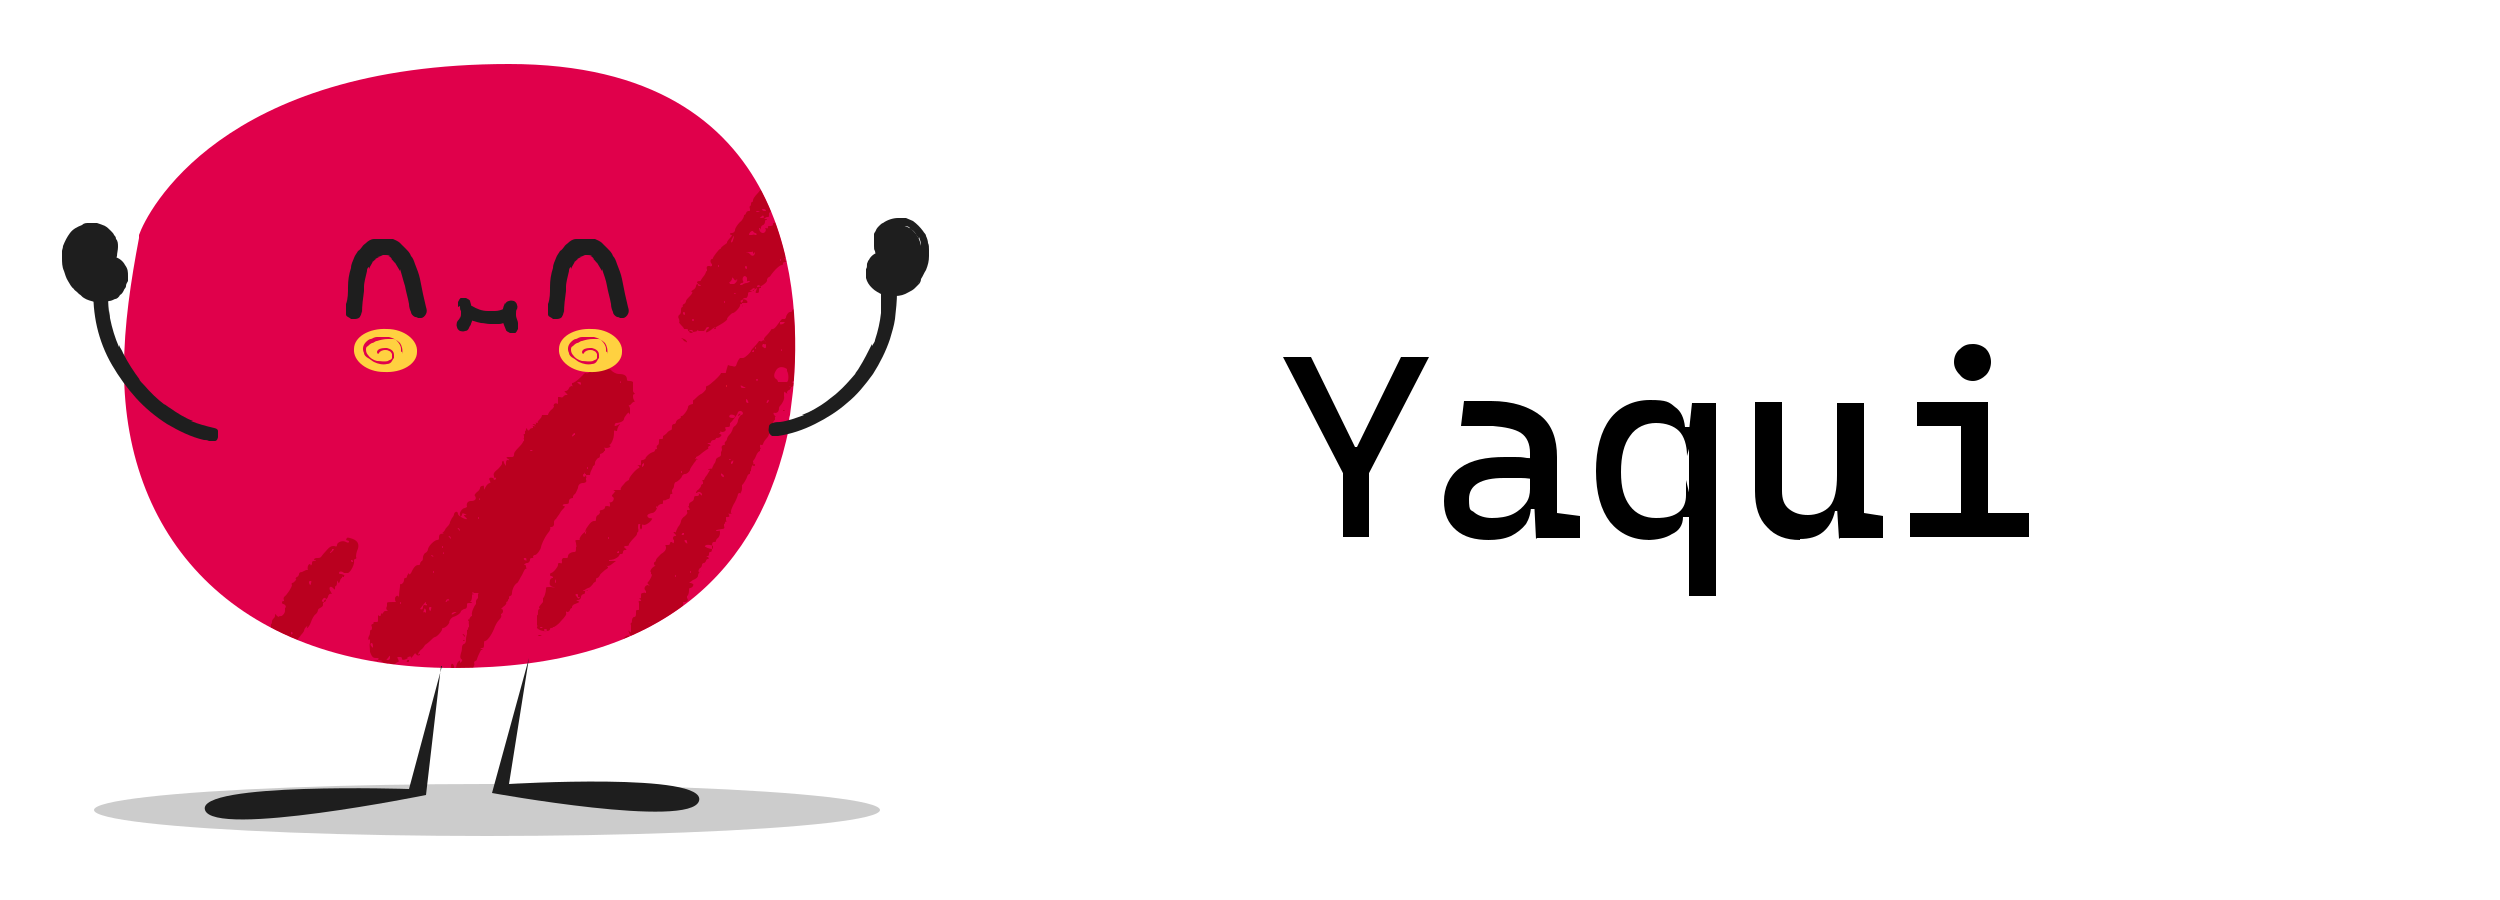 <?xml version="1.0" encoding="UTF-8"?>
<svg xmlns="http://www.w3.org/2000/svg" version="1.1" xmlns:xlink="http://www.w3.org/1999/xlink" viewBox="0 0 250 90">
  <defs>
    <style>
      .cls-1 {
        mix-blend-mode: multiply;
        opacity: .7;
      }

      .cls-2 {
        fill: #1e1e1e;
      }

      .cls-3 {
        fill: none;
      }

      .cls-4 {
        fill: #aa000d;
      }

      .cls-5 {
        fill: #ffd140;
      }

      .cls-6 {
        isolation: isolate;
      }

      .cls-7 {
        fill: #ccc;
      }

      .cls-8 {
        fill: #ed1c24;
      }

      .cls-9 {
        fill: #e0004b;
      }

      .cls-10 {
        clip-path: url(#clippath);
      }
    </style>
    <clipPath id="clippath">
      <path class="cls-3" d="M78.9,42.5c0,0,0-.1,0-.2,0-.2,0-.5.1-.8.1-.8.2-1.6.3-2.4.9-9.3.4-32.7-28.4-32.7S14.7,21.2,13.9,23.5c0,0,0,.2,0,.3-.8,4.2-1.5,8.7-1.5,13.1,0,17.5,11.8,29.9,33,29.9s30.6-10,33.5-24h0s0,0,0-.3Z"/>
    </clipPath>
  </defs>
  <!-- Generator: Adobe Illustrator 28.6.0, SVG Export Plug-In . SVG Version: 1.2.0 Build 709)  -->
  <g class="cls-6">
    <g id="Capa_1">
      <g>
        <path d="M134.5,47.7l-6.2-12h2.8l4.4,9h.2l4.4-9h2.8l-6.2,12h-2.2ZM134.3,53.7v-8.9h2.6v8.9h-2.6Z"/>
        <path d="M148.9,54c-1.4,0-2.5-.3-3.3-1s-1.2-1.6-1.2-2.9.5-2.5,1.6-3.3c1.1-.8,2.6-1.1,4.5-1.1s1.5,0,2.2.1c.6,0,1.2.2,1.7.4l-.6,1.8c-.6-.1-1.1-.2-1.7-.2-.5,0-1.1,0-1.7,0-2.3,0-3.5.7-3.5,2.1s.2,1,.6,1.4c.4.3,1,.5,1.7.5s1.5-.1,2.1-.4c.6-.3,1-.7,1.3-1.1.3-.4.4-.9.4-1.4v-1.5l.8,3.5h-1.1l.4-.4c0,.8-.2,1.4-.5,1.9-.4.5-.9.9-1.5,1.2-.7.3-1.4.4-2.3.4ZM153.6,53.9l-.2-4-.4-1.1v-3.5c0-.9-.3-1.6-.9-2-.6-.4-1.6-.6-2.8-.7h-3.2c0,0,.3-2.5.3-2.5h2.7c2.2,0,3.9.6,5,1.5,1.1.9,1.6,2.3,1.6,4.1v5.6l2.3.3v2.2h-4.3Z"/>
        <path d="M165,54c-1.7,0-3-.6-4-1.8-.9-1.2-1.4-2.9-1.4-5.1s.5-4,1.4-5.2,2.3-1.9,4-1.9,1.9.2,2.5.7c.6.4.9,1.1,1,2h1l-.8,2.9c0-1.1-.3-2-.8-2.5s-1.3-.8-2.3-.8-2,.4-2.6,1.3c-.6.8-.9,2-.9,3.6s.3,2.6.9,3.4c.6.8,1.5,1.2,2.6,1.2s1.8-.2,2.3-.6.7-1,.7-1.7v-1.5l.9,3.7h-1.2c0,.8-.4,1.4-1.1,1.7-.6.4-1.5.6-2.5.6ZM168.9,59.6v-16.5l.3-2.8h2.4v19.3h-2.7Z"/>
        <path d="M180,54c-1.4,0-2.5-.4-3.3-1.3-.8-.8-1.2-2-1.2-3.6v-8.9h2.7v8.9c0,.8.2,1.4.7,1.8s1.1.6,1.9.6,1.7-.3,2.2-.9.7-1.7.7-3.1l.7,3.6h-.9c-.2.9-.6,1.6-1.2,2.1s-1.4.7-2.3.7ZM183.7,49.9v-9.6h2.7v8.9l-2.7.8ZM183.9,53.9l-.2-3.2v-2.4h2.7v3l1.9.3v2.2h-4.3Z"/>
        <path d="M191,53.7v-2.4h5.4v2.4h-5.4ZM191.7,42.6v-2.4h7.1v2.4h-7.1ZM197.3,38.1c-.5,0-1-.2-1.3-.6-.4-.4-.6-.8-.6-1.3s.2-1,.6-1.3c.4-.4.8-.5,1.3-.5s1,.2,1.3.5.5.8.5,1.3-.2,1-.5,1.3-.8.6-1.3.6ZM196.1,53.7v-12.7h2.7v12.7h-2.7ZM198.5,53.7v-2.4h4.4v2.4h-4.4Z"/>
      </g>
      <g>
        <ellipse class="cls-7" cx="48.7" cy="81" rx="39.3" ry="2.6"/>
        <path class="cls-9" d="M78.9,42.5c0,0,0-.1,0-.2,0-.2,0-.5.1-.8.1-.8.2-1.6.3-2.4.9-9.3.4-32.7-28.4-32.7S14.7,21.2,13.9,23.5c0,0,0,.2,0,.3-.8,4.2-1.5,8.7-1.5,13.1,0,17.5,11.8,29.9,33,29.9s30.6-10,33.5-24h0s0,0,0-.3Z"/>
        <g class="cls-10">
          <g class="cls-1">
            <path class="cls-4" d="M59.9,36.9c-.2,0-.4.1-.4.2,0,0,0,0-.1,0,0,0-.3,0-.4.1-.2.1-.3.2-.4.1,0,0-.2,0-.3.2-.6.6-.9.8-1.1.8,0,0,0,0,0,.2.1.1.1.2,0,.1,0,0-.2,0-.3.2,0,.1-.2.3-.3.3-.2,0-.2,0,0,.2.2.2.2.2,0,.2-.2,0-.3.2-.3.2,0,0-.1.1-.3,0-.1,0-.2,0-.2,0,0,0,0,.2,0,.3,0,.1,0,.2,0,.4q.1.2,0,0c-.2-.1-.2-.1-.4,0,0,.1-.1.2,0,.2,0,0,0,.2-.3.4-.2.2-.3.4-.3.5,0,0,0,0-.3,0-.2,0-.3,0-.3,0,0,0,0,.2-.2.4-.2.2-.3.3-.2.4,0,0,0,0-.1,0-.2-.1-.2-.1-.1,0,0,.2,0,.2-.2.1-.2,0-.2,0,0,.1.2.2.2.2,0,.1-.1,0-.2,0-.1.1,0,.1,0,.2,0,.1,0,0-.2,0-.3.1-.1.2-.2.2-.3,0,0-.1-.1-.1-.1,0,0,.1,0,.2-.1.2,0,0,0,0,0,.2,0,.1,0,.2,0,.1-.1,0-.2,0-.1.2,0,.2,0,.2,0,.2,0,0-.1,0,0,.1,0,.1,0,.2,0,.2,0,0-.1,0-.1.1,0,0-.1.2-.3.4-.6.6-.6.7-.6.9,0,0,0,.2-.2.2,0,0-.3,0-.4,0q-.3,0,0,.2c.1,0,.2.2,0,.1-.1,0-.2,0-.2.3v.3c0,0-.2-.3-.2-.3,0-.2-.1-.3-.2-.1,0,0,0,.2,0,.2,0,0-.1.2-.4.5-.4.3-.5.5-.4.7,0,.2,0,.3-.1.2-.3-.1-.5,0-.3.3,0,.1.1.2,0,.2-.1,0-.3.1-.5.5q-.1.3-.1,0c0-.2,0-.3-.2-.2-.1,0-.2.1-.2.2,0,0,0,.2-.3.4-.2.2-.3.3-.2.4.2.3,0,.5-.4.5-.3,0-.5.2-.4.6,0,0,0,0-.2.1-.3,0-.6.5-.5.7,0,.2.1.2.2,0,0-.2.1-.2.3-.1.2.1.2.1,0,.1-.2,0-.1,0,0,.2.1,0,.2.2.2.2-.1.1-.9-.3-.9-.5,0-.3-.3-.3-.4,0,0,.2-.2.4-.2.4,0,0-.1.2-.2.4,0,.2-.2.4-.3.5,0,0-.2.2-.2.3,0,0-.2.3-.3.3-.2.1-.2.2,0,0,.1,0,.2,0,.2,0,0,0-.2.1-.3.1-.1,0-.2.1-.2.3,0,.2,0,.3-.2.3-.2,0-.8.5-.9.9,0,.2-.2.4-.3.4-.1.1-.2.3-.2.4,0,.1,0,.3-.1.4-.1,0-.2.2-.2.3,0,0,0,.1-.1.1-.2,0-.4,0-.7.6-.1.3-.3.4-.3.3,0-.2-.1,0-.2.2,0,.1,0,.2-.2.2,0,0-.1,0-.1.2,0,.3-.3.5-.4.4,0,0,0,0,0,0,0,0,0,.1,0,.2,0,.2-.1.6-.1,1,0,.2,0,.3,0,.2,0-.3-.3-.3-.4,0,0,.2,0,.3.1.4.1,0,0,0-.3,0-.3,0-.6,0-.6.1,0,0,0,.1,0,.1,0,0,0,0,0,.2-.1.2-.1.3,0,.4.2.1,0,.1-.2.1,0,0-.1,0-.2.2,0,.1-.1.1-.1,0,0,0,0,0-.1.1,0,.2-.1.3-.3.1-.1-.1-.1-.1,0,0,0,.2,0,.3,0,.3,0,0,0,.1,0,.2,0,.2,0,.2-.3.2-.2,0-.3,0-.2,0,.1,0,.1.1,0,.2-.2,0-.2.2-.1.3,0,.1,0,.3-.1.3-.1,0-.1.1-.1.2,0,0,0,.3-.1.4-.1.2-.1.3,0,.4,0,0,.1,0,.1,0,0,0,0-.1,0,0,0,0,0,.2,0,.3-.1.2,0,.4,0,.9.2.5.3.6.6.6.3,0,.3,0,.2.2-.1.2-.1.2,0,.1.1,0,.4,0,.6.2.3.2.4.2.4.1,0-.1.1-.1.3,0,.2.1.3,0,.4,0,0,0,.2-.2.3-.2.1,0,.1-.1,0-.3-.1-.2-.1-.2.1-.2.2,0,.3,0,.3.2,0,.2.5,0,.6-.1,0,0,0,0-.1,0-.1,0-.1,0,0,0,.2-.2.5-.2.4,0,0,.1,0,0,.2-.2.2-.3.2-.3.3-.2.1.2.4.2.4,0,0,0,0,0-.1,0-.1.1-.1.1-.1,0,0,0,.1-.3.4-.5.2-.2.3-.4.3-.4,0,0,0,0,0,0,0,0,.3-.2.5-.4.2-.2.4-.4.5-.4.2,0,.8-.7.7-.8,0,0,0-.1.1-.1.3,0,.8-.6.6-.7-.1,0-.1,0,0,0,0,0,.1,0,.1-.1,0,0,.1-.2.3-.3.4-.1.8-.4.8-.6,0,0,.1-.1.3-.2.2,0,.3-.1.3-.3,0-.3,0-.3.3-.3.2,0,.3,0,.1-.1-.1,0-.1-.1,0-.1,0,0,.1-.2.1-.4,0-.4,0-.6.2-.4,0,0,.2,0,.3,0,.2,0,.2,0,.1.1,0,0,0,.2,0,.2,0,0,0,.1,0,.2,0,0-.2.2-.2.3,0,.1,0,.3,0,.3-.2.2-.5.9-.4,1.1,0,.1,0,.2,0,.1-.2,0-.4.5-.3.9,0,.1,0,.2,0,.2,0,0-.1,0-.1.2,0,0,0,.1-.1.1,0,0,0,0,0,.1,0,0,0,.3,0,.3,0,0-.1.3-.1.5,0,.2,0,.4-.2.5-.1,0-.2.2-.2.3,0,0,0,.4-.1.6-.1.4-.1.4,0,.6.1,0,.2.2,0,.3,0,.1-.1.1-.1,0,0-.2,0-.2-.2,0-.1.1-.2.4-.2.7,0,.3,0,.5-.2.6-.3.1-.2.3.2.4.3,0,.4.3,0,.4,0,0-.2,0-.2-.1,0-.2-.2-.3-.3,0,0,0,0,.2,0,.2,0,0,0,0,0,0-.2,0-.3.4,0,.4,0,0,0,0,0,.1,0,0-.2,0-.2,0,0,0-.1,0,0,0,0,0,0,.2,0,.4-.1.2-.1.4-.1.4,0,0,0,.2,0,.4v.3c-.1,0,0-.3,0-.3l.2-.3.2.3c0,.2.2.3.3.3,0,0,.5-.9.6-1.1,0,0,0-.1.1-.2,0,0,0-.2,0-.3,0,0,.1-.3.3-.4.1-.1.3-.3.2-.5,0-.1,0-.3.2-.4.2-.2.2-.2,0-.3-.2-.2-.2-.2,0-.1.2,0,.3,0,.4-.3.1-.2.2-.4.1-.5,0,0,0-.1.1-.2.1,0,.2-.1.2-.2,0,0,.1-.3.2-.5.1-.2.2-.4.2-.4,0,0,0,0,.1,0,.1,0,.1,0,0-.1-.2,0-.2-.1,0-.1.2,0,.2-.1.2-.4,0-.2,0-.3.1-.3.2,0,.6-.5.9-1.2.1-.3.3-.7.5-.9.2-.2.3-.4.2-.5,0,0,0-.2,0-.1,0,0,.1,0,.2-.2,0-.2,0-.3-.2-.3,0,0,0,0,.2-.2.3-.2.4-.4.3-.5,0,0,0,0,0,0,0,0,.2,0,.2-.2,0,0,0-.1.1-.1,0,0,0,0,0-.1,0-.1,0-.2.1-.2s.2-.1.2-.3c0-.3.2-.8.5-1,.1,0,.3-.5.5-.8.2-.4.3-.7.4-.6,0,0,.1,0,0-.2,0-.1,0-.2-.1-.2,0,0-.1,0-.1,0,0,0,.1-.2.3-.2.2,0,.3-.2.3-.3,0-.1,0-.2.2-.2.1,0,.2,0,.1-.1,0,0,0-.2.2-.2.2,0,.6-.6.6-.8,0-.1.3-.9.7-1.4.2-.2.3-.5.2-.6,0,0,0,0,.1,0,.1,0,.2,0,.3-.2,0-.2,0-.3,0-.3,0,0,0-.2.2-.3.1-.2.3-.4.4-.6.1-.2.3-.4.4-.5.1-.1.1-.2,0-.2-.2,0-.2-.2.2-.2.2,0,.3,0,.3-.3,0-.2.2-.3.4-.3,0,0,0,0,0-.1,0,0,0-.2.2-.3.1-.1.2-.4.3-.6,0-.3.2-.5.5-.5.3,0,.4-.2.3-.3,0,0,0-.2,0-.2,0,0,.1,0,0-.2,0-.1,0-.1.2-.1.2,0,.2,0,.2,0,0,0,0-.2.1-.4.1-.2.2-.4.2-.5,0,0,0-.1,0,0,0,0,.2,0,.2-.3,0-.2.2-.4.3-.5.2,0,.2-.2.2-.3,0-.1,0-.2,0-.1.1,0,.5-.2.4-.3,0,0,0,0,.1,0,0,0,0,0,0-.2q-.2-.2.1-.1c.4,0,.6-.2.3-.3,0,0,0,0,0,0,.2,0,.5-.6.5-1.2,0-.3,0-.3.2-.2,0,0,.2,0,.1,0,0-.2.2-.7.3-.6,0,0,.1,0,0,0,0-.1-.1-.1-.2,0,0,0-.2.1-.3.1-.1,0,0-.3.1-.3.4,0,.8-.2.8-.4,0-.2.5-.8.5-.6,0,.2,0,.2.1,0,0-.1,0-.3,0-.5-.1-.2-.2-.4-.2-.5,0-.2,0-.2,0,0,0,.3.2.3.4,0,0,0,.2-.2.3-.1,0,0,0,0,0,0,0,0-.2-.3-.2-.5,0-.2,0-.3.2-.3.1,0,.1,0,0,0,0,0-.2-.2-.2-.3,0-.1,0-.4,0-.5,0-.1,0-.3,0-.4,0,0-.1-.1-.3-.1-.1,0-.3,0-.3-.1,0-.4-.2-.6-.8-.6-.3,0-.6-.2-.7-.3-.2-.2-.3-.3-1-.1h0ZM62.1,38.2c0,0,0,.1-.1.1,0,0,0,0,0-.1,0,0,.1-.1.1-.1,0,0,0,0,0,.1h0ZM58.1,38.4c0,.1,0,.1-.2,0,0,0-.2-.2-.2-.2s0,0,.2,0c.1,0,.2,0,.2.2h0ZM57.4,43.5c0,.1-.2.2-.2.1,0,0,.1-.3.3-.3,0,0,0,0,0,.2h0ZM53.3,45s0,0-.1.1c0,0-.2,0-.2,0,0,0,0-.1.1-.1.1,0,.2,0,.2.1h0ZM58.8,46.8c0,0,0,.1,0,.1,0,0-.1,0-.1-.1,0,0,0-.1,0-.1,0,0,.1,0,.1.1h0ZM58.6,47.4c0,.3-.3.4-.3.1,0,0,0-.1.1-.1,0,0,.1-.1.1-.2,0-.1,0-.2,0-.1,0,0,0,.2,0,.3h0ZM49.6,47.9c-.2.2-.3,0-.2-.1,0,0,.1-.1.2,0,0,0,0,.1,0,.2h0ZM48,49.9c0,0,0,.1-.1.1,0,0,0,0,0-.1,0,0,.1-.1.1-.1,0,0,0,0,0,.1h0ZM47.9,51.8c0,0,0,.1,0,.1,0,0-.1,0-.1-.1,0,0,0-.1,0-.1,0,0,.1,0,.1.1h0ZM46,53.1c.2.2.2.2,0,0-.2-.2-.3-.3-.2-.3,0,0,.1,0,.2.2h0ZM45.1,53.9c.2.2.2.2,0,0-.2-.2-.3-.3-.2-.3,0,0,.1,0,.2.2h0ZM44.3,54.7c0,0,0,.1,0,.1,0,0-.1,0-.1-.1,0,0,0-.1,0-.1,0,0,.1,0,.1.1h0ZM46.1,54.8c0,0,0,0,0,0,0-.1,0-.2,0-.2,0,0,0,.1,0,.2h0ZM44.4,55.3c0,0,0,.1-.1.1,0,0,0,0,0-.1,0,0,.1-.1.1-.1,0,0,0,0,0,.1h0ZM43.4,55.7s-.2,0-.3-.2c-.2-.2-.2-.2,0,0,.2,0,.3.2.2.2h0ZM52.7,56c-.1.1-.4,0-.3-.2,0,0,.1,0,.2,0,0,0,.1.2,0,.2h0ZM43.4,57.2c0,0,0,.1,0,.1,0,0-.1,0-.1-.1,0,0,0-.1,0-.1,0,0,.1,0,.1.1h0ZM50.5,57.2s-.2,0-.2,0c-.1,0,0,0,0,0,.1,0,.2,0,.2,0h0ZM47.4,59.4s-.1,0-.2-.1c0-.2,0-.2,0,0,0,0,.1.2,0,.2h0ZM44.8,60c0,0-.1.2-.2.2,0,0-.1,0,0-.1,0-.2.4-.3.3,0h0ZM40.1,60.3c0,0,0,.1,0,.1,0,0-.1,0-.1-.1,0,0,0-.1,0-.1,0,0,.1,0,.1.1h0ZM42.7,60.4c0,.1,0,.2-.2.1-.1,0-.2,0-.2.2,0,.2-.1.3-.3.2,0,0,.5-.7.6-.7,0,0,0,0,0,.2h0ZM42.5,61.2c-.2.1-.2,0-.1-.2,0-.2.1-.2.2,0,0,0,0,.2,0,.3h0ZM43.1,60.9c0,0,0,.2-.1.2,0,0,0,0-.1-.2,0-.1,0-.2.1-.2.1,0,.2,0,.1.2h0ZM45.5,61.3c-.3.2-.4.2-.3,0,0,0,.2-.1.3-.1.2,0,.2,0,0,.1h0ZM39.7,62s-.2,0-.2,0c-.1,0,0,0,0,0,.1,0,.2,0,.2,0h0ZM46.9,62c0,0,0,.1-.1.1,0,0,0,0,0-.1,0,0,.1-.1.1-.1,0,0,0,0,0,.1h0ZM46.5,63.7c.2.2.2.2,0,0-.2-.2-.3-.3-.2-.3,0,0,.1,0,.2.2h0ZM37,63.9s0,0-.1.1c0,0-.1,0-.1,0,0,0,0-.1.1-.1,0,0,.1,0,.1,0h0ZM46.5,64s0,0-.1.1c0,0-.1,0-.1,0,0,0,0-.1.1-.1,0,0,.1,0,.1,0h0ZM37.3,64.6c0,.2,0,.2-.1.1-.2-.2-.2-.4,0-.4,0,0,.1.1.1.3h0ZM39,65.8c0,0,0,.2-.2.2-.2,0-.2,0,0-.2.2-.3.2-.3.2,0h0ZM38.2,66c0,.1-.7.1-.9,0,0,0,.1,0,.4,0,.3,0,.5,0,.5,0h0ZM40.9,66.1c0,0,0,.1-.1.1-.1,0-.2,0-.1-.1,0,0,0-.1.1-.1,0,0,0,0,.1,0h0ZM45.4,66.7c0,.2,0,.2-.1.2-.1,0-.2-.1-.2-.3,0-.3.2-.3.3,0h0ZM45.2,68.5c0,.1,0,.1-.2,0,0,0-.1-.2-.1-.3,0-.1,0-.1.2,0,.1,0,.2.2.1.3h0ZM45.4,69.4c-.2.2-.2.2-.4,0-.1-.1-.1-.2,0,0,.1,0,.2,0,.3-.1,0-.1.1-.2.2-.1,0,0,0,.2-.1.3h0ZM44.8,70.4c0,.2-.2.2-.3,0,0-.1,0-.2,0-.1,0,0,.2.1.2.2h0ZM44.2,70.5c.2,0,.3.5,0,.4,0,0-.1,0-.1-.1,0,0,0-.2-.2-.2-.2-.1,0-.1.2,0h0Z"/>
            <path class="cls-4" d="M89.8,13.9c-.3.2-.4.3-.3.4.1,0,.1.1,0,.2-.1,0-.2,0-.1,0,.1-.2-.4-.1-.8.1-.2.1-.6.3-.9.4-.3,0-.5.2-.5.3,0,.1-.9.6-1.1.5,0,0,0,0,0,.1,0,.1.1.2,0,.3-.1.1-.1.1,0,0q0-.2-.2,0c-.2.1-.2.2-.2,0,0-.1,0-.1-.1,0-.1,0-.2.1-.2.2,0,0-.2.2-.4.3-.2.1-.4.3-.3.3,0,0,0,0,0,0,0,0-.3,0-.5.2-.2.2-.4.3-.5.3,0,0-.2.1-.4.3-.2.2-.3.3,0,.4.2,0,.1.1-.1,0-.2,0-.3,0-.2,0,0,0,0,.1-.1.2-.2.2-.3.5,0,.3,0,0,0,0,0,.1,0,.2-.5.1-.4-.2,0-.2,0-.2,0,0,0,.1-.3.3-.5.4-.2.1-.4.4-.4.5,0,.3,0,.3-.4.3-.4,0-1,.4-.8.5,0,0,0,0,0,0-.2-.1-.6.3-.5.4,0,0,0,0,0,0-.1,0-.2,0,0,.1,0,.2,0,.2-.2.1-.2,0-.3,0-.3.3,0,0,0,0-.1.1,0,0-.1,0-.1-.2,0,0,0,0-.1,0-.2.2-.1.4,0,.3,0,0,.1,0,0,0,0,0-.2.1-.3,0-.1,0-.2,0-.2,0,0,0,0,.1,0,.1-.3,0-.4,0-.4.1,0,0,.2,0,.4,0q.3,0,0,.1c-.2.2-.3.2-.3,0,0-.1-.1-.1-.3,0-.1,0-.2.2-.2.2,0,.1-.4.5-.5.4,0,0,0,0,0,.1,0,.1,0,.2-.3.2-.2,0-.2,0-.2.1,0,.1,0,.2-.2.1-.2,0-.2,0-.1,0,.2.2,0,.5-.2.5-.2,0-.4-.2-.4-.5,0,0,0,0,.1,0,.1.2.1.2.1,0,0-.1,0-.2.2-.3.1,0,.2-.2.2-.3,0-.1,0-.2.1-.2,0,0,.1,0,.1-.1,0,0,0,0-.2,0-.1,0-.2,0-.1,0,0,0,.2-.2.3-.2.2,0,.2,0,.2-.2,0-.1,0-.2,0-.2,0,0,.3-.2.5-.6.2-.3.3-.6.4-.6.2,0,.4-.6.2-.7,0,0,0-.1.1-.1.1,0,.3,0,.3-.2,0-.1.1-.3.3-.4.1,0,.2-.2,0-.3,0,0,0-.1,0-.1,0,0,.2-.1.3-.3.1-.2,0-.2,0-.2,0,0-.1,0-.1,0,0,0,0-.1.2-.2.1,0,.2-.2.2-.3,0,0,0-.2.1-.2,0,0,.1-.1.1-.3,0-.2,0-.2-.1-.1,0,.1-.1.1-.2,0,0-.2,0-.2.2-.2.4,0,.5,0,.6-.5,0-.1.1-.3.2-.4.2-.2.2-.3,0-.6-.1,0-.2-.2-.2-.3,0,0,0,0,.2,0,.1,0,.2,0,.2-.2,0-.1,0-.2-.1-.1,0,0-.2.1-.3.1-.2,0-.2,0-.2.2,0,.2,0,.2-.2.2-.2,0-.2,0,0,.1.2.2.2.2,0,.1-.1,0-.2,0-.2,0,0,0-.1.2-.3.3-.2.1-.4.3-.4.4,0,0,0,.1-.2.2-.1,0-.2.1-.3.3-.1.2,0,.2,0,.2.1,0,.2,0,.2.1,0,.1,0,.2-.2.1-.2,0-.3,0-.3.2,0,.1-.1.2-.2.2,0,0-.2.1-.2.2,0,.1-.2.2-.3.3-.1,0-.2,0-.1.1,0,0,0,.1,0,.1,0,0-.2.2-.3.4,0,.2-.3.4-.4.5-.2,0-.3.1-.3.2,0,0-.2.3-.4.5-.2.2-.4.5-.4.6,0,.1,0,.2-.1.2,0,0-.1,0-.1.2,0,0,0,.2-.1.2,0,0-.1.1,0,.3,0,.2,0,.2-.1.2-.1,0-.2,0-.3.2,0,.1-.1.2-.2.2,0,0,0,0,0,.1,0,0-.1.4-.4.6-.2.2-.5.6-.5.8,0,.2-.2.3-.3.3-.1,0-.2,0-.2.1,0,0,0,.1.2.1,0,0,0,.1-.2.3-.2.2-.3.4-.3.4,0,0,0,.1,0,.1,0,0-.6.4-.6.5,0,0,0,.1-.1.1-.1,0-.7.8-.7.9,0,0,0,.1-.1.1-.2,0-.2.4,0,.5,0,0,0,.1,0,.2-.1,0-.2.1-.2,0,0,0,0,0-.2,0-.1,0-.2.2-.1.3,0,.2,0,.2,0,.2,0,0-.1,0-.1.1,0,0-.1.3-.3.5-.2.3-.3.4-.2.4,0,0,0,0-.1,0-.4,0-.4.2,0,.4q.2.1,0,.1c-.1,0-.2,0-.2-.1,0,0,0-.1-.1-.1,0,0-.1.1-.1.2,0,.1-.1.3-.3.4-.2.1-.2.2-.1.2.1,0,0,.2-.2.4-.2.2-.4.4-.4.5,0,0,0,.2-.2.3-.1,0-.2.2-.1.3,0,0,0,0,0,0-.1,0-.2,0-.2.3,0,.2,0,.4-.2.5-.1.1-.1.3,0,.4,0,.1.1.3,0,.3,0,0,0,.1.2.3.1.1.3.3.3.4,0,0,0,0,.2,0,.1,0,.2,0,.2.1,0,0,0,.2.1.1,0,0,.2,0,.2,0,.1.2.7,0,.6,0,0-.1,0-.1.2,0,.2,0,.3,0,.5,0,.1-.1.2-.2.2-.3,0,0,.1-.1.2-.1q.2,0,0,.2c-.1,0-.2.2-.2.3,0,.1.2,0,.5-.2.2-.2.4-.3.4-.2,0,0,0,0,0,0,0,0,0-.1.1-.1,0,0,.4-.2.7-.4.3-.2.5-.4.4-.4,0,0,0-.1.2-.3.2-.2.3-.3.4-.3.2,0,.8-.7.7-.8,0,0,0-.1.1-.1.1,0,.2,0,.1.2,0,.1,0,.1,0,.1,0,0,.1-.2,0-.3,0,0,0-.2,0-.2,0,0,.1,0,.1-.2,0-.1,0-.2.2-.2.2,0,.2,0,.3-.3,0-.2,0-.3.2-.3.1,0,.8-.4.7-.5,0,0,0,0,.1,0,.3,0,1-.5.9-.7,0,0,0-.2.2-.3.1,0,.2-.2.2-.2,0,0,.2-.3.5-.6.3-.3.5-.4.6-.4,0,0,.1,0,.1-.1,0-.1,0-.2.2-.2.2,0,.2,0,0-.2-.1-.2-.1-.2,0-.2,0,0,.1,0,0-.2,0-.1,0-.1,0,0,.1,0,.3,0,.4,0,.2,0,.2-.1,0,0-.1,0,0-.1.2-.3.2-.1.5-.2.6-.2,0,0,.1,0,0,0,0,0,0-.2.1-.3q.2-.2,0-.1c-.2,0-.2,0-.1,0,0,0,.1-.2.1-.3,0-.2.2-.2.2,0,0,.1.4-.1,1-.8.6-.6,1.1-1,1.1-1,0,0,.2-.1.3-.3.1-.1.2-.2.3-.2,0,0,0,0,0,0,0,0,0-.2.2-.3.2-.1.3-.3.3-.4,0,0,.1-.2.2-.2.1,0,.3-.2.4-.4.1-.3.2-.3.4-.3.2,0,.2,0,.2-.1,0-.1,0-.2.1-.2.1,0,.2-.1.3-.2.1-.2.5-.6,2.1-2.3.2-.3.4-.5.4-.6,0,0,.2-.3.5-.6.3-.3.5-.6.5-.7,0-.1,0-.2.1-.2,0,0,.2,0,.4-.2.1-.1.2-.3.2-.2,0,0,0-.1.3-.3.2-.2.3-.4.3-.4,0,0,0-.2.2-.2.1,0,.2-.1.1-.2,0,0,0-.1.1-.1.1,0,.2,0,.3-.1,0,0,0-.1,0,0,0,0-.2,0-.2-.1,0,0,0-.1,0,0,.1,0,.7-.3.7-.5,0-.3-.3-.3-.8,0h0ZM87.4,15.4c0,0-.1.2-.2.2,0,0,0,0,0-.2,0-.1.2-.2.2-.2,0,0,0,0,0,.2h0ZM79.9,16.5c0,.1,0,.2-.1.2,0,0-.1-.1-.1-.2,0-.1,0-.2.1-.2,0,0,.1.1.1.2h0ZM79.5,16.6c0,0-.1.1-.3.1-.2,0-.3,0-.1-.1.2-.2.4-.2.4,0h0ZM78.8,16.8c0,0,0,0-.2,0-.1,0-.2,0-.2-.1,0,0,0,0,.2,0,.1,0,.2,0,.2.1h0ZM78.9,18.1c0,0,0,.1-.2.1-.2,0-.3,0-.1-.1.2-.2.2-.2.3,0h0ZM84.4,18.2c0,.2-.2.3-.3,0,0-.1,0-.2.1-.2.1,0,.2,0,.2.1h0ZM78.4,18.5c0,0-.1.1-.2.1,0,0-.1,0,0-.1,0-.2.3-.2.3,0h0ZM84.7,18.8c0,0,0,.1-.1.1,0,0-.1,0-.1-.1,0,0,0-.1.1-.1,0,0,.1,0,.1.1h0ZM77.6,19.3c0,0,.1.2.2.3.1,0,0,0-.2,0-.4-.2-.6-.6-.2-.5.1,0,.2.1.2.2h0ZM82.1,19.5c0,0,0,.1-.2.1,0,0-.2-.1-.2-.2,0,0,0-.1.2-.1.1,0,.2,0,.2.2h0ZM77.3,19.8c0,0,0,.1,0,.1,0,0-.1,0-.1-.1,0,0,0-.1,0-.1,0,0,.1,0,.1.1h0ZM76.6,21.1s0,0-.2,0c-.1,0-.2-.1-.2-.2,0,0,0,0,.2,0,.1,0,.2.1.2.2h0ZM83.9,20.8c0,0,0,.1,0,.1,0,0-.1,0-.1-.1,0,0,0-.1,0-.1,0,0,.1,0,.1.1h0ZM76,21.1s0,0-.2.1c-.1,0-.2,0-.2,0,0,0,0-.1.2-.1.1,0,.2,0,.2,0h0ZM83.6,21.4c0,.1,0,.3-.1.4-.1.2-.1.2-.1,0,0-.1,0-.2-.2-.2-.2,0,0-.3.2-.3.1,0,.2,0,.2.2h0ZM76.4,21.7c0,0,0,.1-.2.1-.2,0-.3,0-.1-.1.2-.2.2-.2.3,0h0ZM82.8,22.4c0,0,0,.2-.1.2,0,0-.1,0-.1-.1,0-.1,0-.2.1-.2,0,0,.1,0,.1.1h0ZM79.1,22.6c0,0,0,.1,0,.1,0,0-.2,0-.2-.1,0,0,0-.1,0-.1,0,0,.2,0,.2.1h0ZM80.5,22.6s-.1,0-.3.1c-.1,0-.2,0-.2,0,0-.1.4-.2.4,0h0ZM75.3,23.1s0,.1.2.2c.2,0,.2.2.1.2,0,0-.1,0-.1,0,0,0-.1-.1-.3,0-.1,0-.3,0-.3,0,0-.2.2-.4.3-.4,0,0,0,0,0,0h0ZM82.3,23c0,0,0,.1,0,.1,0,0-.2,0-.3,0-.2,0-.3,0-.1-.2.1-.1.6-.1.6,0h0ZM73.3,24c0,.2-.2.3-.2.2,0-.2.3-.7.3-.6,0,0,0,.2-.1.4h0ZM77.4,24s-.1,0-.2,0c-.1-.1-.1-.1,0,0,.1,0,.2.1.2.1h0ZM75.5,25.2c0,.4-.3.5-.5.2,0,0-.2-.2-.3-.1-.1,0-.1,0-.1,0,0,0,.2-.1.4-.1.2,0,.3,0,.3-.1,0,0,0-.1,0-.1,0,0,0,.2,0,.4h0ZM78.1,26c0,0,0,.1,0,.1,0,0-.1,0-.1-.1,0,0,0-.1,0-.1,0,0,.1,0,.1.1h0ZM71.9,26.6c0,0,0,.1,0,.1,0,0-.1,0-.1-.1,0,0,0-.1,0-.1,0,0,.1,0,.1.1h0ZM74.7,26.8c0,0,0,.1-.1.1,0,0-.1-.1-.1-.2,0,0,0-.1.1-.1,0,0,.1,0,.1.2h0ZM73.6,27.9c.3,0,0,.4-.2.5-.2,0-.3,0-.4,0-.1-.2-.1-.2,0-.2,0,0,.2-.2.2-.3,0-.2,0-.2.2,0,0,.1.2.2.3.1h0ZM74.7,28.1c0,0,0,.1-.1,0-.1,0-.1,0,0,0,0,0,.1.1.2,0,0,0,.1,0,.2,0,0,0,0,.1-.3.2-.2,0-.4.1-.5.2-.1,0-.2,0-.2,0,0,0,0-.2.2-.2.1,0,.2-.1.1-.2-.1-.2,0-.5.2-.5,0,0,.2.1.2.2h0ZM76.1,28.8c.2.1.2.1,0,0-.2,0-.2,0-.2.2,0,.2,0,.3-.2.3-.1,0-.2,0-.1-.2,0,0,.1-.2.1-.4,0-.2.2-.3.4,0h0ZM75.4,29c0,0,0,.1,0,.1,0,0-.2,0-.3,0-.2,0-.2,0,0-.1.2-.2.4-.3.4,0h0ZM73.6,29.3s0,0-.1.1c0,0-.1,0-.1,0,0,0,0-.1.1-.1,0,0,.1,0,.1,0h0ZM74.6,30.3c0,0-.2,0-.4,0-.2-.2-.2-.2,0-.3.2-.2.7.1.5.3h0ZM72.5,30.2c0,0,0,.1,0,.1,0,0-.1,0-.1-.1,0,0,0-.1,0-.1,0,0,.1,0,.1.1h0ZM68.5,31.4c0,0,0,.1-.1.1,0,0-.1-.1-.1-.2,0,0,0-.1.1-.1,0,0,.1,0,.1.2h0ZM72.2,31.8s-.1,0-.2-.1c0-.2,0-.2,0,0,0,0,.1.2,0,.2h0ZM69.4,32c0,0,0,.1-.1.1,0,0-.1,0-.1-.1,0,0,0-.1.1-.1,0,0,.1,0,.1.1h0ZM71.6,32.8c0,0,0,.1-.1.1,0,0-.1,0-.1-.1,0,0,0-.1.1-.1,0,0,.1,0,.1.1h0ZM69.3,33.1c0,.1,0,.2-.2.2-.2,0-.3-.3,0-.3.1,0,.2,0,.2.2h0ZM68.7,34.2c0,.1,0,0-.3-.1-.1-.2-.3-.3-.3-.3,0,0,.1,0,.3.1.1,0,.3.2.3.3h0Z"/>
            <path class="cls-4" d="M82.1,29.5s0,0-.2.1c-.2,0-.4,0-.5.2,0,.1-.2.2-.2.1,0,0-.2,0-.4.2-.2.2-.3.3-.4.3-.2,0-.4,0-.5.2,0,.1-.2.3-.4.3-.2,0-.3.1-.3.2,0,0,0,.1-.2.1-.2,0-.4.4-.4.5,0,0,0,.1,0,.2,0,0,0,0,0,0,0-.1,0-.2-.1,0-.1,0-.3,0-.3,0,0,0-.2.2-.4.5-.2.3-.4.5-.5.5-.1,0-.2,0-.2.1,0,0-.2.3-.4.5-.3.3-.4.4-.2.6.2.2.1.2,0,0-.1-.1-.2-.1-.3,0,0,0-.1.1-.2,0,0,0-.1,0-.1,0,0,0-.2.3-.4.5-.2.2-.4.4-.4.5,0,.1-.6.7-.8.7,0,0-.2,0-.3,0,0,0-.2.2-.3.5-.1.4-.2.4-.5.3-.2,0-.4-.1-.4-.1,0,0-.2.6-.2.7,0,.1,0,.1-.2.1-.2,0-.3,0-.3,0,0,.2-1.2,1.3-1.4,1.3,0,0-.1,0-.1.1,0,0,0,.1,0,.2,0,.1-.4.5-.5.5,0,0-.2.1-.4.3-.2.2-.4.4-.4.3,0,0,0,0,0,.2,0,.1,0,.2,0,.2-.1,0-.5.1-.5.3,0,.3-.5.9-.6.9-.1,0-.2,0-.1.1,0,0,0,.1-.2.2-.1,0-.3.2-.3.3,0,0,0,.2-.2.2-.1,0-.2.1-.2.2,0,.2,0,.4-.1.4,0,0-.3.1-.4.3-.2.2-.4.3-.4.3,0,0,0,0,0,.1,0,.2,0,.2-.2.2-.2,0-.2,0-.2.2,0,.2,0,.3-.1.4-.1,0-.2.2-.1.3,0,0,0,.1,0,.1,0,0-.2,0-.2.1,0,.1-.1.2-.2.2,0,0-.3.1-.5.3-.2.2-.3.3-.2.3.1,0,.1,0,0,0,0,0-.2.2-.3.2-.2,0-.2,0-.2.3,0,.2,0,.3-.2.2-.2,0-.2,0,0,.1,0,.1.1.2,0,.2-.2,0-1.1,1-1,1.2,0,0,0,.1,0,0,0,0-.3.1-.5.4-.3.3-.4.5-.3.6.1,0,0,0-.1,0-.2,0-.4,0-.5,0-.2,0-.2.1,0,.1.1,0,0,0-.1.2-.2.2-.3.3-.1.4.1.1.1.2,0,.4-.1.1-.3.2-.3.1,0,0-.1,0,0,.2,0,.3,0,.3-.2.2-.2,0-.3,0-.3.1,0,.1,0,.2-.3.3-.2,0-.3.1-.2.2,0,0,0,.2-.2.3-.2.1-.2.3-.2.4,0,.2,0,.2-.2.2-.2,0-.4.2-.6.5-.3.4-.3.5-.1.5.2,0,.2,0,0,0-.4.1-.9.8-.7.9,0,0,0,0-.2,0-.3,0-.3,0-.2.3,0,.2.1.4,0,.4,0,.4,0,.5-.2.5-.3,0-.6.2-.6.4,0,0,0,.2-.1.2-.1,0-.3,0-.4,0,0,0-.2.2-.1.3,0,.2,0,.3-.2.2-.2,0-.2,0-.2.2,0,.2-.5.8-.7.8,0,0-.1,0-.1.2,0,0,0,.1.1.1,0,0,.1,0,.2.1,0,.1,0,.1,0,.1-.1,0-.2,0-.3.2-.1.5,0,.6.3.7.3.1.3.1-.2,0-.4,0-.5,0-.5.1,0,.5-.2,1-.3,1,0,0,0,0,0,.1,0,0,0,.2,0,.3-.4.5-.5.5-.3.7.1.1.1.1,0,0-.1,0-.2,0-.2.3,0,.2,0,.4-.1.3,0,0,0,0,0,.2,0,.2,0,.4,0,.5,0,.1,0,.2,0,.3,0,0,.1.1,0,.2-.1.2.6.5,1,.4.2,0,.3-.1.3-.2,0,0,0-.1.1-.1.1,0,.2,0,.2-.1,0,0,0,0,.1,0,0,0,.4-.2.7-.6.4-.4.6-.7.5-.8,0-.2,0-.2.1-.1.1,0,.2,0,.3-.2,0-.1.1-.2.2-.2,0,0,0,0,0-.1,0,0,0-.2.3-.3.5-.2.5-.2.3-.3-.2,0-.2-.1,0-.1.1,0,.3-.1.3-.3,0-.2.2-.3.3-.3,0,0,.1,0,.1-.2,0,0,0-.2.2-.2,0,0,0,0-.1,0-.2,0-.2,0,.2-.2.2,0,.4-.3.5-.4,0-.1.2-.2.2-.2,0,0,.1,0,.1-.2,0-.1,0-.2.1-.2.1,0,.2-.1.3-.3,0-.1.3-.3.5-.5.3-.2.4-.2.2-.4-.1-.1-.1-.2,0,0,.1,0,.3,0,.5-.2l.4-.3h-.3c-.2,0-.4,0-.4,0,0,0,0-.1,0-.1.4,0,.6-.1.9-.3.1-.1.2-.3.2-.3,0,0,0,0,.1,0,.1,0,.2,0,.2-.2,0,0,0-.2.2-.2.2,0,.2,0,0-.2-.1,0-.1-.2,0-.2.3,0,.4,0,.4-.2,0,0,.2-.3.4-.5.2-.2.4-.4.4-.5,0,0,0-.2.1-.2,0,0,.1-.1,0-.4,0-.3,0-.4.1-.4.1,0,.2,0,.1.1,0,0,0,.2,0,.3.1.2.1.2.2,0,0,0,0-.2,0-.3,0,0,0-.1.2,0,.3,0,.9-.5.8-.7,0,0,0,0,0,0s0,.1-.2,0c0,0-.1,0,0,0,0,.1,0,0-.1,0-.3-.2-.2-.4.3-.5.2,0,.4-.2.5-.5,0-.2.3-.4.4-.4.2,0,.2,0,.2-.2,0-.1,0-.3,0-.3,0,0,.1,0,0,0-.1.2.1.2.5,0,.2,0,.2-.2.2-.3,0,0,0-.2.1-.2.1,0,.2,0,.1-.2,0,0,0-.2,0-.2,0,0,.2-.2.2-.4,0-.2.1-.4.2-.4.1,0,.6-.4.6-.6,0,0,.1-.2.3-.2.2,0,.4-.2.5-.4,0-.2.3-.5.4-.7.2-.2.3-.4.2-.5,0-.1,0-.2,0-.1,0,0,.3-.1.6-.4.3-.2.5-.4.6-.4,0,0,.1,0,0-.1,0,0,0-.1.1-.2.2,0,.2-.1,0-.2-.2,0-.2-.1,0-.1.1,0,.2,0,.2-.1s.1-.2.3-.2c.1,0,.2-.1.2-.2,0,0,0-.1,0,0,.1,0,.3,0,.4-.1.2-.2.2-.2,0-.3-.1,0-.1-.1,0-.1,0,0,.1,0,0-.1,0,0,0-.1.2,0,.3,0,.5-.2.3-.4,0,0,0-.1.2-.1.2,0,.3,0,.3-.2,0,0,0-.2,0-.2.1,0,.8-.9.8-1.1,0,0,.1-.1.2-.1.1,0,.2,0,.3.2,0,0,0,.2-.2.2,0,0-.2.2-.3.5,0,.3-.2.5-.3.6-.1,0-.2.2-.2.2s-.1.4-.3.6c-.2.2-.3.4-.3.5,0,0,0,.1-.1.2-.1.1-.2.2-.1.3,0,0,0,.1-.1.1-.2,0-.3.2-.2.4,0,0,0,.2-.1.3,0,0,0,.2,0,.3,0,0,0,.1-.2.2-.1,0-.3.2-.3.2s0,.3-.2.5c-.1.2-.2.4-.2.5,0,0,0,0,0,0,0-.1-.4,0-.4.1,0,0,0,0,.1,0,.2-.1.1,0-.2.5-.2.2-.3.5-.3.5,0,0,0,0-.1,0-.1,0-.1,0,0,.2,0,.2,0,.2,0,.2,0,0-.2,0-.2.2,0,.1-.2.3-.3.4-.1,0-.2.2-.2.3,0,0,0,0,.1,0,.1-.2.4-.1.5.1,0,.2,0,.2-.2,0-.2-.1-.2-.1-.1,0,0,.1,0,.2-.2.2-.2,0-.3,0-.3.2s-.1.3-.3.4c-.2.1-.2.2-.2.3,0,0,0,.1,0,.1-.1,0-.1,0,0,.2.1.1.1.2,0,.2-.1,0-.2,0-.2,0,0,0,0,0,0,0,0,0,0,.1,0,.2.1.1,0,.2-.2.4-.2.1-.4.4-.4.5,0,.1-.1.4-.3.6-.1.2-.2.4-.2.5,0,0,0,.1-.1,0-.2,0-.2,0,0,.2.1.1.2.2,0,.2,0,0-.2,0-.2.2,0,0,0,.2.1.2,0,0,0,0,0,.2,0,.1-.1.2-.2,0-.1,0-.2,0-.2.1,0,.2-.1.2-.3.2-.2,0-.2,0-.1.2,0,.2,0,.4-.5.7-.3.3-.5.5-.5.6,0,0,0,.1-.1.2-.2,0-.1.4.1.4,0,0,0,0-.1,0-.3.1-.6.6-.4.6,0,0,0,0,0,.1,0,0,0,.1,0,.1.2,0,0,.4-.2.7-.2.2-.2.2,0,.4.1.1,0,.1-.1,0-.3,0-.5.4-.2.6,0,0,0,.1,0,.2-.1,0-.2,0-.1,0,0,0,0-.1-.2,0-.2,0-.2.1-.2.3,0,.2,0,.3-.1.2-.1,0-.1,0,0,.1.2.2.1.2,0,.2-.1,0-.2,0-.1.2,0,0,0,.2,0,.2,0,0,0,.1,0,.3,0,.2,0,.2-.1.2-.2,0-.2,0-.2.3,0,.2,0,.4-.2.4-.1,0-.2.2-.2.3,0,.1,0,.3-.1.3,0,0-.1.1,0,.2,0,0,0,.3,0,.5,0,.3,0,.3-.2.1-.1-.1-.1,0,0,.1,0,.2.2.4.4.6q.3.3,0,0c-.1-.1-.3-.2-.4-.1,0,0,0,0,0,0,.1-.2-.2-.2-.4,0-.2.2-.2.3,0,.3.1,0,0,0-.2.2-.5.3-.5.4-.2.3.3,0,.6.1.5.3,0,0-.3.1-.5,0-.3,0-.4,0-.3.1,0,.1,0,.2,0,.2,0,0-.1,0,0,.1,0,0,0,.2,0,.3-.1,0-.3.3-.4.5-.1.3-.1.4,0,.7q.2.3,0,.1c-.4-.3-.4-.3-.6.2-.2.6-.2.7,0,.7,0,0,0,.1,0,.3-.2.2-.2.3,0,.2.1,0,0,0,0,0-.1.1-.2.2-.2.3,0,0-.1.3-.3.6-.1.2-.3.7-.3,1,0,.3-.1.6-.2.7-.1,0-.1.1,0,0,.1,0,.1,0,0,.2,0,.1,0,.2,0,.2,0,0,.1.1.1.3.1,1.1.3,1.6.5,1.5,0,0,0,0,0,.1-.2.2-.1.2,0,.2.1,0,.3,0,.3.2.1.2.4.3.4.1,0,0,0-.1.2-.1,0,0,.1,0,0,0-.2.2.2.4.6.4.4,0,2.2-.8,2.2-.9,0,0,0-.1.2-.1.2,0,1-.7,1-.9,0,0,0-.2-.2-.2-.1,0,0,0,.1-.1.2,0,.3-.2.3-.2,0,0,0,0,.1.2v.3c0,0,.4-.3.4-.3.2-.2.4-.3.4-.3,0,0,0,0,0-.1,0-.2,0-.3.5-.2,0,0,0,0,0-.2,0,0,0-.2,0-.2,0,0,.1,0,.1.1,0,0,.1,0,.2-.2.1-.2.2-.3.1-.3-.2,0,.1-.4.4-.4.1,0,.3-.1.3-.3,0-.1.2-.2.3-.3.1,0,.2,0,.2-.1,0,0,0-.1.2-.1.1,0,.2,0,.2-.1,0,0-.1,0-.2,0q-.2,0,0,0c.1,0,.3-.1.3,0,.1,0,.3-.3.3-.5,0,0,0,0,.1,0,.2.1.5,0,.5-.3,0-.2.2-.4.8-.7.3-.1.5-.3.5-.3,0,0,0,0-.1,0,0,0-.1,0,0,0s.2-.2.3-.2c.2,0,.2,0,.1.2,0,.2,0,.2.1,0,.1-.1.2-.3.2-.4,0,0,0-.1.1,0,0,0,.1,0,.1,0,0,0,.1-.1.2-.1.1,0,.3-.2.5-.6.2-.4.4-.6.5-.6.3,0,.8-.5.8-.7,0,0,0,0,0,0,.2,0,.7-.5.6-.7,0,0,0-.1,0-.1.3,0,.5,0,.9-.4.2-.2.6-.6.8-.7.2-.2.5-.5.6-.7s.3-.3.5-.3c.2,0,.2,0,0-.1-.1,0-.1-.1,0-.2,0,0,.2,0,.3,0,0,0,.3-.1.5-.3.4-.4.5-.6.2-.4,0,0,0,0,.3-.3.3-.2.6-.6.8-.7.2-.2.3-.2.3-.2,0,0,0,0,0,0,0,0,.2-.2.3-.2.2,0,.3,0,.3-.1,0,0,0-.2.2-.4.1-.2.3-.3.3-.4,0,0,.1-.1.2-.1.2,0,.2,0,0-.1-.2-.1-.1-.1,0,0,.2,0,.3,0,.2-.1,0,0,0-.2,0-.2,0,0,.1-.1,0-.2,0-.1.1-.2.4-.1,0,0,.1,0,0,0,0,0,0-.1.1-.1.1,0,.2,0,.2-.1,0,0,.2-.2.5-.4.3-.2.4-.3.3-.4-.1,0-.1,0,0,0,.2,0,.9-.4.8-.6,0,0,0-.2.2-.2.1,0,.2-.2.2-.3,0,0,0-.2.1-.2.3,0,.5,0,.6-.3,0-.1.2-.2.3-.3.2,0,.2,0,0-.1-.1,0-.1-.1,0-.2.1,0,.2,0,.3,0,0,0,0,0,0,0,0-.1,0-.2.1-.2,0,0,.1-.1,0-.3,0-.3.2-.4.3-.1,0,0,.1,0,.2-.2,0-.1.2-.3.3-.3.1,0,.2,0,.2-.1,0,0,0-.1.1-.1.2,0,.8-.7.8-.9,0,0,0-.1,0,0,0,0,.5-.3.9-.7.4-.4.8-.7.8-.7,0,0,.1,0,.2-.3,0-.2.3-.3.4-.4.1,0,.2-.1.2-.2,0,0,.1-.1.3-.2.2,0,.2-.1.2-.2,0,0,0-.1.2-.2.1,0,.3-.2.3-.3,0,0,.1-.2.2-.2.2,0,.6-.4.6-.5,0,0,0,0,.1-.1.1,0,.2-.1.2-.2,0-.1,0-.2,0-.1,0,0,.2,0,.3,0,0,0,.2-.1.2,0,0,.1,1-.7,1.3-1.1,0-.1.1-.1,0,0,0,0,0,0,.2-.2.2-.2.3-.3.3-.3,0,.1,1.6-1.5,1.7-1.7,0-.1,0-.1,0,0,0,.2.5-.1.5-.3,0,0,0-.2.1-.2.3,0,.9-.5.9-.8,0-.1,0-.2.2-.2,0,0,.3,0,.5-.2.2-.1.4-.3.4-.3,0,0,0,0,0-.1-.1,0,0-.1.3-.3.2-.1.6-.4.8-.6.2-.2.5-.4.6-.4.1,0,.2-.1.2-.2,0,0,0,0-.1,0,0,0-.1,0-.1,0,0,0,.1-.1.3-.1.2,0,.3,0,.3-.1,0-.2-.2-.3-.4-.1-.1,0-.2,0-.2,0,0-.2.4-.3.6-.1.2.2.7,0,.8-.2,0,0,.2-.2.3-.2.2,0,.3,0,.3-.2,0-.1,0-.1,0,0,0,.2.7-.4.9-.8.1-.2.1-.2.1-.1,0,.3.3.1.7-.3.2-.2.4-.4.5-.4,0,0,.1-.1.2-.2,0-.1.2-.2.3-.2.1,0,.3,0,.5-.2.1-.1.3-.2.4-.2.3,0,.5-.3.3-.5-.1-.1-.1-.1,0,0,.2.1.3.1.4,0,.1,0,.2-.2.2-.3,0,0,.1-.2.2-.2.1,0,.3,0,.4-.2,0,0,.2-.1.2,0,0,0,.1,0,.3-.1.1-.1.3-.3.3-.4,0-.2,0-.2.1,0,.1.2.1.2.3,0,0,0,.1-.3.1-.4,0-.2,0-.2.1,0,0,.2.1.2.3,0,.1-.1.2-.2.2-.1,0,0,.1,0,.3-.2.2-.1.5-.4.7-.5.6-.3.7-.5.7-.7,0,0,0-.1.1-.1,0,0,.1,0,0,.1,0,0,0,.1,0,.2,0,0,.2,0,.3-.2,0-.1.2-.2.4-.2.2,0,.3,0,.4-.1,0,0,.2-.2.4-.2.2,0,.3-.2.3-.2,0,0,.1,0,.2,0,.3.2.3.9,0,.8-.2,0-.4.4-.1.6.1,0,.1.1,0,.1-.2,0-.5.6-.5.9,0,0,0,.2-.1.2,0,0,0,.1,0,.2,0,.1,0,.3,0,.4-.2.1-.1.2.2.5.3.2.3.3.2.3-.1,0-.3-.1-.4-.2,0-.1-.2-.2-.3-.2-.1,0-.4.6-.3.8,0,0,0,0-.1.1-.2,0-.1.2.1.2.1,0,0,0-.2.2-.2,0-.3.2-.2.2,0,0,.2,0,.2,0,0,0,.2-.1.2-.1,0,0,0,0,0,.2-.2.2-.2.5,0,.4,0,0,.1,0,.2,0,.1.2-.3,0-.5-.1-.2-.2-.3-.2-.3,0,0,0,0,.3,0,.4,0,.2-.1.3-.2,0,0,0,0,0,0,0,0,.1,0,.3.2.4.1.1.1.2,0,0-.1,0-.3,0-.4.2-.1.2-.1.2,0,.2.1,0,.2,0,.1.1,0,0-.2.2-.3.2-.1,0-.2,0-.2.3,0,.2,0,.3.2.3.1,0,.2,0,.1-.2,0-.1,0-.2.1-.2.2,0,.2.5,0,.6-.1,0-.1.1,0,.1,0,0,.1,0,0,.1,0,0,0,0,0,0,0,0,.2-.2.2-.2,0,0,.1-.2.3-.4.2-.2.3-.4.3-.5,0-.1,0-.1-.1,0-.1.2-.1.2-.1,0,0-.1,0-.2-.2-.3,0,0,0,0,.2,0,.2,0,.4,0,.4,0,0,0,0,0,0,0,0,0,.2-.1.2-.2,0-.1.2-.3.3-.4.2-.3.2-.5,0-.4,0,0-.1,0,0,0,0,0,.2-.1.4,0,.2,0,.2,0,0,0-.1,0-.1-.1,0-.1,0,0,0,0,0-.2,0,0,0-.2,0-.4.1-.1.2-.2.2-.1,0,.2.4.2.4,0,0,0,0-.3,0-.3,0,0,.1-.2.2-.3.1,0,.2-.2.2-.3,0,0,0-.2,0-.2,0,0,.2-.2.3-.5.1-.3.3-.5.4-.5,0,0,0-.1,0-.2,0-.1,0-.3,0-.3,0,0,.1-.1,0-.2,0,0,0-.4.2-.6.2-.5.3-.8.2-1.4,0-.3-.2-.3-.5-.1-.1,0-.2,0-.1,0,0,0,0-.2,0-.3-.1,0-.1-.2,0-.2,0,0,.2,0,.2.1,0,.1,0,.1,0,0,0,0,0-.1.2,0,0,0,0,0-.3-.3-.3-.2-.5-.3-.6-.3,0,0-.1,0-.2,0,0-.1,0-.1-.2,0-.1.1-.1.2,0,.2,0,0,.2,0,.2.2,0,.2,0,.2-.2,0-.3-.3-.9-.4-.7-.2,0,.1,0,.1-.1,0-.2-.1-.2-.1-.3.2,0,.2-.2.3-.2.2-.2-.2-.5-.1-.5,0,0,.2,0,.2-.2.1-.2,0-.4,0-.8,0-.5.2-.7.5-.2.4.1,0,.3,0,.3,0,0,0,0,.1-.2.1-.1,0-.3,0-.4,0-.2,0-.2,0-.1-.1.1-.3,0-.3-.4.1-.2.2-.3.4-.3.5,0,0,0,.1-.3.1-.4,0-1.1.3-1.1.4,0,0,0,0-.1,0,0,0-.1,0-.1.1,0,.1,0,.2-.1.1,0,0-.3,0-.6.3-.4.4-1,.7-1.2.7,0,0-.2,0-.2.2,0,0-.1.1-.1,0,0,0-.2,0-.4.2-.2.2-.4.3-.4.3,0,0-.2,0-.3.2-.2.2-.4.3-.5.3,0,0-.2.2-.3.3,0,.3-.1.3-.2.2,0-.1-.1-.1-.1,0,0,0,0,.1-.1,0-.2,0-.7.3-.6.4,0,0,0,.1-.3.2-.5.1-.9.7-.8,1,0,.1,0,.2,0,.2,0,0-.1,0-.1-.2,0-.1-.1-.1-.4-.1-.2,0-.4,0-.5,0,0,0-.1,0-.1,0,0,0-.5.5-.6.5,0,0-.1,0-.2.2,0,.2-.1.3-.3.2,0,0-.4.2-.7.5-.3.3-.6.5-.7.5s-.1,0,0,.1c0,0,0,.2-.2.2-.2,0-.4.3-.6.4-.2.2-.5.4-.6.4-.2,0-.3.1-.3.2,0,0,0,.1,0,0,0,0-1.3.9-1.7,1.3-.2.2-.2.2,0,.3,0,0,0,0-.1,0-.3,0-.6,0-.6.3,0,0,0,.1,0,.1-.2,0-.7.4-.7.5,0,0,0,.1-.2,0-.1,0-.3,0-.3.1,0,.1-.1.2,0,.2.1,0-.6.4-1,.6-.1,0-.2.1-.2.2s0,.1-.2.1c-.1,0-.2,0-.3.2,0,0-.1.2-.2.1,0,0-.1,0,0,.2,0,.2,0,.3-.2.2-.1,0-.3,0-.4.2,0,.1-.2.3-.3.4,0,0-.1.2,0,.3,0,0,0,0-.1,0-.2,0-.3,0-.6.2-.2.2-.4.4-.4.5,0,.1,0,.2-.1.2,0,0-.1,0-.1-.1,0,0,0,0-.2,0-.2,0-.2,0,0,.2.1,0,.1.1,0,.3-.1.1-.2.1,0,0,0,0,0-.1,0-.1,0,0-.2,0-.2.2,0,.1,0,.1,0,0,0,0-.2,0-.4.2-.2.2-.4.4-.5.3,0,0-.1,0-.1.1,0,.1,0,.2-.1.1-.1,0-.2.1-.1.3,0,0,0,0,0,0,0,0-.2,0-.4.1-.2,0-.3.1-.4,0,0,0,0,0,0,.1,0,.1,0,.2-.1.3-.1,0-.2.2-.1.3,0,.1,0,.2,0,.1,0,0-.2,0-.4,0-.1,0-.3.1-.4.1,0,0-.1.1,0,.2,0,.2,0,.2-.1.1,0-.1-.3,0-1,.7-.5.5-1,.9-1.1.9-.1,0-.2.1-.1.3,0,.3,0,.3-.2.3-.1,0-.3,0-.4.1-.1.1-.1.2,0,.2.1,0,.2,0,.2.1,0,0,0,.1-.2.1-.1,0-.3,0-.4,0-.2,0-.2,0-.1,0,0-.1,0-.1,0,0,0,0-.2.2-.1.3,0,0,0,.2-.1.1,0,0-.2,0-.2.1,0,0-.2.3-.4.4-.2.1-.3.2-.2.2,0,0,0,0-.2.2-.2.1-.3.2-.3.3,0,0,0,.1,0,.1-.2,0-.7.3-.6.4,0,0,0,0-.2,0-.1,0-.3,0-.4.2-.1.1-.3.3-.5.5-.2.1-.2.2-.2.2,0,0,.1,0,0,.1,0,0-.2,0-.3,0-.1,0-.2,0-.3.3,0,.4-.3.6-.3.3,0-.2,0-.2-.1,0,0,.1,0,.3,0,.3,0,0,0,0-.2,0-.5,0-.7,0-.6.2,0,0-.1.3-.3.5-.2.2-.3.3-.3.2,0,0-.1,0-.3.3-.1.2-.3.3-.3.3,0,0,0,0-.2,0,0,.1-.3.2-.4.3-.1,0-.2.2-.2.3,0,.1,0,.2.2.1.1,0,.2,0,.1.1,0,.1,0,.3,0,.3,0,0-.1,0-.2-.2-.3-.3-.5-.4-.3,0,.1.2.1.2,0,.2-.1,0-.2,0-.1-.1,0,0,0-.1,0-.1,0,0-.1,0-.1.1,0,0,0,.1-.2.1-.1,0-.3.1-.3.3,0,.2-.2.3-.3.3,0,0-.2,0-.1.1,0,0,0,.1-.2,0-.1,0-.2,0-.1.1,0,.1,0,.2-.2.1-.2,0-.2,0-.1,0,0,0,0,.1,0,.1-.2,0-.6.4-.6.7,0,.1,0,.2-.2.2-.1,0-.2,0-.1,0,0,0,0,.2-.1.2-.1,0-.2.1-.2,0,0,0-.8.3-1,.5-.1,0-.2.3-.2.5,0,.3-.2.4-.5.4,0,0-.1.1-.2.2,0,.1-.1.2-.2.2,0,0,0,0,0-.1,0,0,0-.1,0-.1,0,0-.1,0-.1.1,0,0-.2.2-.3.3-.2,0-.3.2-.3.3,0,0,0,.2,0,.3,0,0-.1,0,0,0,.1-.2-.2-.2-.4,0-.3.3-.5.8-.3.8,0,0,.1,0,0,0,0,0-.2,0-.3,0-.1-.1-.2,0-.5.2-.4.5-1,.7-1.1.4-.1-.3-.1-.4,0-.3,0,0,.1,0,0-.1,0-.1,0-.2,0-.2.2,0,1-1.9,1.1-2.3,0-.3,0-.4.2-.4,0,0,.2,0,.3-.3,0-.2.2-.5.2-.6,0-.1.1-.3.1-.4,0,0,0-.2.2-.2.1,0,.1,0,0-.2-.2-.2,0-.5.1-.5.2,0,.4-.7.3-.9,0,0,0,0,.2,0,.2,0,.4-.2.2-.4,0,0,0-.1,0-.2.1,0,.2-.3.2-.5,0-.2,0-.3.1-.3,0,0,.2,0,.3-.2.1-.2,0-.2-.2-.3-.3,0-.2,0,.2-.3.3-.1.5-.3.5-.4,0,0,0-.3.2-.4.1-.1.1-.2,0,0-.2.1-.2-.2,0-.4.1,0,.2-.2.2-.3,0,0,0-.2.2-.2.1,0,.2-.2.2-.2,0,0,0-.2.2-.2.1,0,.1-.1,0-.2-.2,0-.2-.1,0-.1,0,0,.1,0,.1-.2,0,0,0-.2.1-.2.2,0,.2-.1.2-.5,0-.3,0-.5.2-.5.1,0,.2,0,.2-.1,0,0,0-.2.2-.3.1-.1.2-.3.2-.5,0-.2,0-.3-.2-.2-.1,0-.2,0-.2,0,0-.1,0-.1.6-.2.2,0,.3-.1.2-.3,0-.1,0-.2,0-.2,0,0,.1,0,.1-.1,0-.1,0-.2.1-.1,0,0,.1,0,0-.2,0-.2,0-.3,0-.3.3,0,.4,0,.3-.2-.1-.2,0-.2.2-.2,0,0,0-.1,0-.2s.2-.6.4-.9c.2-.4.3-.7.3-.8,0,0,0,0,.1-.1.1,0,.1,0,.1.1,0,0,0,0,0,0,0,0,.2-.3.2-.5,0-.2,0-.4,0-.4.1,0,.5-.7.5-.8,0-.1.2-.4.3-.3,0,0,0,0,0-.1,0-.1,0-.2.1-.2,0,0,0,0,0-.1,0,0,0-.2.1-.4.1-.1.2-.3.1-.4,0,0,0-.1,0-.1,0,0,.2-.2.3-.5.1-.3.3-.5.4-.5,0,0,0,0,0-.2,0-.1,0-.2,0,0,.1,0,.1,0,0-.2,0-.2,0-.3.1-.2.1,0,.2,0,.2-.1,0,0,.1-.3.3-.5.2-.2.3-.4.3-.5,0-.1,0-.2.1-.2.1,0,.2-.3.3-.8,0-.2.1-.4.2-.4,0,0,0-.1,0-.2,0,0,0-.1,0-.1.1,0,.1,0,0-.1-.2-.2-.2-.4,0-.3.2,0,.4-.1.4-.5,0,0,0-.1.1-.2.2-.2.5-.7.4-1,0-.5,0-.5.2-.3.2.1.2.1.1,0,0-.1,0-.2.2-.3.1,0,.2-.2.2-.3,0,0-.1,0-.2,0,0,0-.1,0,0,0,0,0,.1-.1.2,0,0,0,.2,0,.3-.2.1-.2,0-.2,0-.2-.3,0-.2-.2.2-.3.3,0,.4-.2.3-.3,0,0,0-.2.1-.2.2,0,.3-.8,0-.8,0,0,0,0,0,.1,0,0,0,.1,0,0-.2-.2-.2-.5,0-.5.1,0,.1-.1.1-.2,0,0,0-.1,0-.1,0,0,.1.2.2.4l.2.4v-.3c.2-.2.2-.3.2-.4,0,0,0,0,0,0,.1,0,.3-.5.3-.7,0,0,0,0,.1,0,0,0,.1,0,.1-.2,0,0,.1-.3.3-.5.2-.2.3-.4.3-.5,0,0,0-.2.1-.2,0,0,.1-.1.2-.3,0-.1.1-.3.2-.2.1,0,.1,0,0-.2,0-.1,0-.2,0-.1.2,0,.7-.8.6-1.2,0-.2,0-.3.1-.3,0,0,.1,0,.1-.2,0-.2-.3-.2-.8-.2,0,0-.1,0,0,0,0,0,.2-.1.4-.1.3,0,.3,0,.3-.4,0-.2-.2-.5-.3-.5-.1,0-.2-.2-.2-.2,0,0,0,0,0-.1,0,0,0,0,0,0,0,.1,0,0-.2,0-.1-.2-.1-.3,0-.3.2-.1.2-.1-.7-.1-.4,0-.7,0-.7,0h0ZM82.8,30.6c0,0,0,0-.2,0-.1,0-.2-.2-.2-.2s0,0,.2,0c.1,0,.2.1.2.2h0ZM78.4,32.3c0,.1-.4.2-.4.1,0,0,0-.1,0-.2.1,0,.5,0,.5,0h0ZM83.4,32.8c0,0-.2,0-.3,0,0,0,0,0,0-.1,0,0,.2-.2.2-.3,0-.2,0-.2.1,0,0,.2,0,.3,0,.4h0ZM80.4,32.7s0,0-.1.1c0,0-.1,0-.1,0,0,0,0-.1.1-.1,0,0,.1,0,.1,0h0ZM112.4,32s-.2,0-.2,0c-.1,0,0,0,0,0,.1,0,.2,0,.2,0h0ZM113,32.3c.1,0,.1.2,0,.2,0,0-.1,0-.2,0-.1-.3-.3,0-.2.3,0,.2,0,.4,0,.5,0,0-.1,0,0,0,.1-.2-.2-.5-.4-.4-.2.1-.8.2-.7,0,0,0,.2-.1.3-.1.1,0,.4-.1.5-.3.4-.3.4-.3.6-.1h0ZM115.1,32.3c0,0,0,.1-.1.1,0,0-.1,0-.1-.1,0,0,0-.1.1-.1,0,0,.1,0,.1.1h0ZM114.9,32.9c.1.2,0,.2-.2,0,0,0-.1-.2,0-.2,0,0,.2,0,.2.1h0ZM115.9,32.9c.1.1,0,.1-.3.1-.4,0-.5,0-.2-.1.2,0,.3,0,.3-.1,0,0,0,0,.2.1h0ZM111.6,33.2c0,0,0,.1,0,.2,0,0-.1,0-.2-.1,0-.2.1-.3.2,0h0ZM111,33.4c0,0,0,.1-.1.1,0,0-.1,0-.1-.1,0,0,0-.1.1-.1,0,0,.1,0,.1.1h0ZM115.4,33.6c-.1,0-.3,0-.4,0,0,0,0,0,.2,0,.3,0,.3,0,.1.1h0ZM76.6,34.6c0,0,0,0,0,.1,0,.1-.1.2-.3,0-.1,0-.1-.2,0-.3,0,0,.1,0,.1,0,0,0,.1.1.2,0h0ZM111.1,33.8c0,0,0,.1-.1.1,0,0,0,0,0-.1,0,0,.1-.1.1-.1,0,0,0,0,0,.1h0ZM75.6,34.8c0,0,0,.1,0,.1,0,0-.1,0-.1-.1,0,0,0-.1,0-.1,0,0,.1,0,.1.1h0ZM109.6,34c0,0,0,0-.1,0-.2,0-.3-.2,0-.2,0,0,.2,0,.2.1h0ZM111.6,34c0,0,0,.1,0,.1,0,0-.1-.1-.1-.2,0-.2,0-.1.2,0h0ZM115.3,33.9c0,.2,0,.2-.1,0-.2-.2-.3-.2,0-.2,0,0,.2,0,.2.2h0ZM75.2,35.2c-.1.1-.1.1,0,0,0-.1.1-.2.2-.2,0,0,0,.1,0,.2h0ZM78.2,35c0,0,0,.1-.1.1,0,0,0,0,0-.1,0,0,.1-.1.1-.1,0,0,0,0,0,.1h0ZM110,34.5c0,.1,0,.2-.1.1-.1,0-.2-.1-.1-.2,0-.1.1-.1.2,0h0ZM108.2,35.1c-.1,0-.3.1-.4.1-.1,0-.1,0,0-.1.3-.2.6-.2.3,0h0ZM115.1,35c0,0,0,.2,0,.2,0,0,0,0-.1-.2,0,0,0-.2,0-.2,0,0,.1,0,.1.2h0ZM114.9,35.7c0,.2,0,.3-.1.3,0,0-.1-.1-.2-.3,0-.2,0-.3,0-.3.1,0,.2.1.2.3h0ZM114.6,35.9s-.1,0-.3,0c-.1,0-.2,0-.2-.1,0,0,.5,0,.5,0h0ZM78.7,37.1c.2.3.2,1.2-.1,1.1,0,0-.3,0-.5,0-.2,0-.3,0-.3,0,0,0,0-.2-.2-.3-.3-.2-.2-.6.1-1,.3-.3.7-.2,1,0h0ZM114.5,36.5s-.2,0-.2,0c-.1,0,0,0,0,0,.1,0,.2,0,.2,0h0ZM107,37.1c0,0-.2.1-.2.1,0,0,0,0,0-.1.2-.2.3-.2.2,0h0ZM75.8,38c0,.1-.2.1-.2,0,0,0,0-.1.1-.1,0,0,.1,0,.1.1h0ZM105.7,37.5s-.1,0-.4,0c-.2,0-.4,0-.4-.1,0-.1.6,0,.8,0h0ZM74.4,38.7c.2,0,.2.1,0,.1-.1,0-.3,0-.3-.1-.1-.2,0-.2.3,0h0ZM103.3,39.1c.1.1.1.2,0,.2-.2,0-.5,0-.5-.2,0-.2.3-.2.5,0h0ZM104.2,39.3c0,0,0,.2-.1.2,0,0,0,0,0-.2,0,0,.1-.2.1-.2,0,0,0,0,0,.2h0ZM74.8,40.1c0,.1.1.2,0,.2,0,0-.2,0-.2-.2,0,0,0-.2,0-.2,0,0,.1,0,.2.2h0ZM76.8,40.2c0,0,0,.1-.1.1s0-.1,0-.2c.1-.2.2-.1.2,0h0ZM102.8,39.7s-.2,0-.2,0c-.1,0,0,0,0,0,.1,0,.2,0,.2,0h0ZM69.1,41.1s-.2,0-.2,0c-.1,0,0,0,0,0,.1,0,.2,0,.2,0h0ZM78.5,41s0,0-.1.1c0,0-.1,0-.1,0,0,0,0-.1.1-.1,0,0,.1,0,.1,0h0ZM73.5,41.6c0,0,0,.2-.2.2-.3,0-.5-.1-.3-.3.1-.1.5,0,.5.1h0ZM74,41.5c0,0-.2.1-.2.1,0,0,0,0,0-.1.2-.2.3-.2.2,0h0ZM97.2,43.6c0,0,0,.1,0,.1,0,0-.1,0-.1-.1,0,0,0-.1,0-.1,0,0,.1,0,.1.1h0ZM98.7,43.7c0,0,0,.1,0,.1,0,0-.1,0-.1-.1,0,0,0-.1,0-.1,0,0,.1,0,.1.1h0ZM97.6,44c0,0,0,0,0,0,0-.1,0-.2,0-.2,0,0,0,.1,0,.2h0ZM98.1,43.9c0,.1,0,.2-.1.1,0,0-.2-.1-.2-.2,0-.2.2-.1.3,0h0ZM69.8,46s-.2,0-.3-.2c-.2-.2-.2-.2,0,0,.2,0,.3.2.2.2h0ZM94.6,45.3c0,0-.2,0-.3,0-.1,0,0-.1.2,0,.2,0,.2,0,.1.1h0ZM73.1,45.9s0,0-.1.1c0,0-.1,0-.1,0,0,0,0-.1.1-.1,0,0,.1,0,.1,0h0ZM64.4,46.5c0,0-.1.2-.2.2,0,0,0,0,0-.2,0-.1.2-.2.2-.2,0,0,0,0,0,.2h0ZM73.3,46.3c0,0-.1.1-.2.1,0,0,0,0,0-.2.2-.2.3-.2.2,0h0ZM75.5,46.5c0,0,0,.1-.1.1,0,0-.1,0-.1-.1,0,0,0-.1.1-.1,0,0,.1,0,.1.1h0ZM68.2,47.2c0,0,0,.1,0,.1,0,0-.1,0-.1-.1,0,0,0-.1,0-.1,0,0,.1,0,.1.1h0ZM72.4,47.6c0,.2-.2.1-.3-.1,0-.2,0-.2.1-.1.1,0,.2.2.2.2h0ZM92.2,47.2c0,0-.2.2-.3,0,0,0,0-.1.1-.1.1,0,.2,0,.2,0h0ZM75.3,47.7s-.2,0-.2,0c-.1,0,0,0,0,0,.1,0,.2,0,.2,0h0ZM90.1,48.5c0,0-.2.1-.3.1,0,0,0-.1,0-.2,0,0,.2-.1.3-.1,0,0,0,.1,0,.2h0ZM66.6,50s-.1.1-.3.2c-.3.1-.3.1,0,0,.3-.2.3-.2.3-.1h0ZM65.7,50.7c0,0,0,.1-.1.1,0,0,0,0,0-.1,0,0,.1-.1.1-.1,0,0,0,0,0,.1h0ZM89.7,50.4c0,0,0,.1,0,.1,0,0-.1,0-.1-.1,0,0,0-.1,0-.1,0,0,.1,0,.1.1h0ZM73.2,51.3s0,0-.2.1c-.1,0-.2,0-.1,0,0-.1.3-.2.3,0h0ZM87.2,51.3c-.1.1-.1.1,0,0,0-.1.1-.2.2-.2,0,0,0,.1,0,.2h0ZM59,52.7s-.2,0-.2,0c-.1,0,0,0,0,0,.1,0,.2,0,.2,0h0ZM58.6,53.2c0,0,0,.2,0,.2,0,0-.1,0-.1-.2,0,0,0-.2,0-.2,0,0,0,0,.1.2h0ZM86,52.6c0,0,0,.2-.2.2-.2,0-.2,0,0-.2,0-.1.2-.2.2-.2,0,0,0,0,0,.2h0ZM83.6,53c-.1,0-.2,0-.2,0,0,0,0-.1.1-.2s.2,0,.2,0c0,0,0,.1-.1.2h0ZM68.4,53.4c0,0,0,.1-.1.1-.1,0-.2,0-.1-.1,0,0,0-.1.1-.1,0,0,0,0,.1,0h0ZM60.9,53.8c0,0,0,.1,0,.1,0,0-.1,0-.1-.1,0,0,0-.1,0-.1,0,0,.1,0,.1.1h0ZM85.9,53.3c0,0,0,.1-.2.1-.1,0-.2,0-.2-.2,0-.2.3-.2.4,0h0ZM83.4,53.6c0,0,0,0-.1,0,0,0-.1-.1-.1-.2,0,0,0,0,.1,0,0,0,.1.1.1.2h0ZM84.5,53.4s0,0-.1.1c0,0-.1,0-.1,0,0,0,0-.1.1-.1,0,0,.1,0,.1,0h0ZM68.7,54.2c.1.2,0,.2-.2,0,0,0-.1-.2,0-.2,0,0,.2,0,.2.1h0ZM84.2,54.3c0,.2,0,.3-.2.2,0,0,0-.4.1-.4,0,0,0,.1,0,.2h0ZM71.3,54.7c0,0,0,.2-.1.2-.2,0-.8-.2-.7-.3.1-.2.7-.1.8,0h0ZM61.7,55.3c-.1.1-.1.1,0,0,0-.1.1-.2.2-.2,0,0,0,.1,0,.2h0ZM85.7,55c0,0,0,.1-.2.2-.2,0-.2,0,0-.1.2-.2.3-.2.3,0h0ZM69.1,57.2c0,0,0,.1,0,.1,0,0-.1,0-.1-.1,0,0,0-.1,0-.1,0,0,.1,0,.1.1h0ZM83.4,57.1s0,0-.1.1c0,0-.1,0-.1,0,0,0,0-.1.1-.1,0,0,.1,0,.1,0h0ZM67.6,57.6c0,0,0,.1,0,.1,0,0-.1,0-.1-.1,0,0,0-.1,0-.1,0,0,.1,0,.1.1h0ZM55.6,58.1c0,0,0,.2,0,.2,0,0-.1,0-.1-.2,0,0,0-.2,0-.2,0,0,0,0,.1.2h0ZM82.7,57.4c0,0,0,.1,0,.1,0,0-.1,0-.1-.1,0,0,0-.1,0-.1,0,0,.1,0,.1.1h0ZM79.4,58.3c0,0,0,.1-.2.2-.2,0-.2,0,0-.1.2-.2.3-.2.3,0h0ZM58.8,59s-.1,0-.3.1c-.1,0-.2,0-.2,0,0-.1.4-.2.4,0h0ZM54.6,59.8c0,0,0,0,0,0,0-.1,0-.2,0-.2,0,0,0,.1,0,.2h0ZM57.8,59.7c0,0,0,0,.2,0,.2,0,.2,0,0,0-.1.2-.2.2-.3,0-.2-.2-.2-.3,0-.3,0,0,.1,0,.1.1h0ZM77.2,61.4s-.1,0-.2-.1c0-.2,0-.2,0,0,0,0,.1.2,0,.2h0ZM78.7,61.4c0,.1-.3.4-.5.4-.2,0-.2-.3,0-.4.4-.1.4,0,.4,0h0ZM65.2,62.2c.1.2-.1.1-.4,0-.2-.2-.2-.2,0,0,.2,0,.3.1.4.2h0ZM54.3,62.7s0,0-.1.1c0,0-.2,0-.2,0,0,0,0-.1.1-.1.1,0,.2,0,.2.1h0ZM54.7,63c0,0,0,.1-.1.1-.1,0-.2,0-.2-.1,0,0,0-.1.1-.1,0,0,.2,0,.2.1h0ZM73.8,63c0,0,0,.1,0,.1,0,0-.1,0-.1-.1,0,0,0-.1,0-.1,0,0,.1,0,.1.1h0ZM54.2,63.5s0,0-.2.1c-.1,0-.2,0-.2,0,0,0,0-.1.2-.1.1,0,.2,0,.2,0h0ZM69.9,65.4c-.3.2-.4.2-.3,0,0,0,.2-.1.3-.1.2,0,.2,0,0,.1h0ZM66.2,66.2s-.2,0-.2,0c-.1,0,0,0,0,0,.1,0,.2,0,.2,0h0ZM65.1,66.7c.1.2.1.3,0,.4-.1.2-.2.2-.4,0-.3-.2-.3-.5,0-.6.3-.1.3,0,.5.2h0ZM61.8,67.2c0,0-.2.1-.2,0,0-.2.1-.3.2-.2,0,0,0,.1,0,.2h0ZM65.3,67.6c0,0-.1.1-.2.1,0,0,0,0,0-.2.2-.2.3-.2.2,0h0ZM61.2,68.1c0,0,0,.1-.1.1,0,0-.1,0-.1-.2,0,0,0-.1.1-.1,0,0,.1.1.1.2h0ZM66,68.7c.1.3-.2.5-.5.2-.2-.2-.2-.2,0-.3.3-.2.4-.2.5,0h0ZM67.6,69.9c0,0-.1.2-.2.2,0,0,0,0,0-.2.2-.3.3-.2.2,0h0ZM67,70.1c0,0,0,.1-.1.1-.1,0-.2,0-.2-.1,0,0,0-.1.1-.1,0,0,.2,0,.2.1h0ZM66.4,71.7s0,0-.1.1c0,0-.1,0-.1,0,0,0,0-.1.1-.1,0,0,.1,0,.1,0h0ZM64.6,72.1c0,0,0,.1-.1.1,0,0-.1-.1,0-.2.1-.2.2-.1.2,0h0ZM60.2,73.3c0,.1-.1.2-.1.1,0,0,0-.1,0-.2.1-.2.2-.2.1,0h0ZM63.6,74.1c0,0,0,.2-.1.2,0,0-.1,0-.1-.2,0,0,0-.2.1-.2,0,0,.1,0,.1.2h0Z"/>
            <path class="cls-4" d="M34.9,54.1c0,.2-.1.2-.3.1-.3-.2-.9,0-.9.3,0,.1,0,.2-.3.1-.2,0-.4,0-.8.5-.3.3-.5.6-.5.6,0,0-.1.1-.3.1-.2,0-.4,0-.4.2,0,0,0,0,0,0,0,0,.2,0,.2,0,0,0,0,.1-.2.1-.1,0-.2,0-.2.2,0,.1,0,.2-.2.3-.2,0-.2,0,0,0,.1,0,.1-.1,0-.2-.2,0-.3.4-.2.6,0,0,0,.1,0,0,0,0-.2,0-.2,0,0,0-.2.1-.4.2-.2,0-.3.1-.3.2,0,0,0,.2-.2.3-.1,0-.2.2-.1.2.1,0-.2.4-.4.4,0,0-.1.1,0,.2,0,.2-.5,1-.8,1.2,0,0-.1.2,0,.3,0,.1,0,.2,0,.1,0,0-.2,0-.2.1,0,0,0,.2.1.2.2,0,.4.3.2.4,0,0,0,.1,0,.3,0,.2-.3.6-.5.5,0,0-.1,0-.1.1,0,0,0,0-.2-.1-.2-.3-.2-.2-.2,0,0,0,0,.1-.1.2,0,0-.2.2-.2.3,0,.1,0,.3-.1.3,0,0,0,0,0,0,0,0,0,.2,0,.3-.3.3-.4.6-.2.7,0,0,0,.1,0,.2,0,0-.1.2-.2.1-.1,0-.2.2-.2.6,0,.2,0,.3,0,.2-.1,0,0,.8,0,1.5,0,0,0,0,.1,0,0,0,.2,0,.2,0,0,0,0,.1,0,.1,0,0-.1,0,0,.1,0,0,.2.1.3.1.1,0,.2,0,.3.1,0,0,.1,0,.3,0,.2,0,.3,0,.3-.1,0,0,0,0,.2,0,.1,0,.2-.1.2-.3,0-.1,0-.2.1-.2,0,0,.2,0,.3-.1,0,0,.1-.2,0-.2,0,0,0,0,0-.1,0,0,.1-.3,0-.5,0-.3,0-.3,0-.1,0,.2.1.2.2,0,0,0,0-.2,0-.3,0,0,0-.1.3-.1.2,0,.4,0,.4-.3,0-.2.3-.4.4-.6.2-.2.3-.4.3-.4,0,0,0-.2.2-.4.1-.1.2-.2.1,0,0,.1,0,.1,0,.1.1,0,.3-.3.4-.6.1-.3.3-.7.5-.8.2-.2.2-.4.2-.4,0,0,0-.1.2-.2.2-.1.3-.2.3-.3,0,0,0-.2,0-.2,0,0,.1,0,.1-.2,0,0,0-.1.1-.1,0,0,.2-.1.3-.3,0-.2.2-.4.3-.3.1,0,.1,0,0-.2-.3-.4-.1-.7.2-.4.2.2.2.2.2,0,0-.1,0-.2.1-.2,0,0,.1-.1.1-.3,0-.3,0-.3.1-.1.1.2.1.1.2-.1,0-.1.1-.3.2-.3,0,0,0,0,0-.1,0,0,0-.1.1,0,.1,0,.2,0,.1,0,0,0,0-.1,0-.1,0,0,.1,0,0-.1,0,0-.2-.1-.3-.1-.1,0-.2,0-.2-.1,0-.2.3-.2.5,0,0,0,.2,0,.4,0,.3-.1.7-1,.6-1.2,0,0,0-.2.1-.2.1,0,.2-.1.1-.2,0,0,0-.3.1-.6.3-.6.1-1-.4-1.2-.6-.2-.6-.2-.7.1h0ZM33.4,54.9c0,.1-.3.4-.4.4,0,0,0,0,0-.1.1,0,.2-.2.2-.2,0,0,0-.1,0-.1,0,0,.1,0,.1,0h0ZM35.3,56.1c0,0,0,.1,0,.1,0,0-.2,0-.2-.1,0,0,0-.1,0-.1,0,0,.2,0,.2.1h0ZM31.1,58.3c0,0,0,.2-.1.2,0,0,0,0-.1-.2,0-.1,0-.2.1-.2.1,0,.2,0,.1.2h0ZM29.3,59.3s-.2,0-.2,0c-.1,0,0,0,0,0,.1,0,.2,0,.2,0h0ZM32.6,60c0,0,0,.2-.2.2-.2,0-.3-.1-.1-.3.1-.2.3-.1.3,0h0ZM30.8,60.8s-.2,0-.2,0c-.1,0,0,0,0,0,.1,0,.2,0,.2,0h0ZM29.2,63.4c0,0,0,.1,0,.1,0,0-.1-.1-.1-.2,0-.2,0-.1.2,0h0ZM28.3,65.5c-.1.1-.5,0-.5-.2,0,0,0,0,.3,0,.1,0,.2.2.2.2h0ZM27,65.8c0,0-.1.2-.2.2,0,0,0,0,0-.2,0,0,.1-.2.2-.2,0,0,0,0,0,.2h0Z"/>
            <path class="cls-8" d="M72.6,38.6c0,0,0,.1,0,.1,0,0,.1,0,.1-.1,0,0,0-.1,0-.1,0,0-.1,0-.1.1h0Z"/>
            <path class="cls-8" d="M110.6,43c0,.1-.2.3-.2.4,0,0,0,.2-.2.2-.1,0-.1,0,0,.1.2.1.2.1,0,.1-.1,0-.2.1-.2.3,0,.2-.1.4-.3.6-.1.1-.3.3-.3.4,0,0,0,.2-.2.2-.2,0-.2.1,0,.2.1,0,.2,0,.4,0,0-.1.2-.2.2,0,0,0,0,.1.1.1,0,0,.1,0,.1-.2,0,0,0-.2-.1-.2,0,0-.1,0-.1-.2,0-.2,0-.2.3,0,.1,0,.3.1.4,0,0,0,0,0-.1,0-.1,0,0,0,.1-.1.3-.1.3-.2.1-.2-.1,0-.1-.1.2-.2.4-.2.5-.3,0-.2-.4.1-.3,0,0-.2.2,0,.4-.2.4-.4,0-.1.1-.2.2-.2,0,0,0-.1-.2-.2-.4-.3-.5-.3-.7,0h0ZM111,43.1c0,0,0,.1-.1.1,0,0-.1,0-.1-.1,0,0,0-.1.1-.1,0,0,.1,0,.1.1h0Z"/>
            <path class="cls-8" d="M109,45.8c-.1.1,0,.2,0,.3.2.1.2.2,0,0-.2,0-.2,0,0,.2.2.3.4.4.3.2,0,0,0-.3.2-.4.2-.2.2-.3,0-.4-.2-.2-.3-.2-.5,0h0Z"/>
            <path class="cls-8" d="M108.5,46.5c-.2.3-.2.5,0,.7.1.1.2.1.3,0,.2-.2.2-.5,0-.8-.2-.2-.2-.2-.3,0h0ZM108.8,47c0,0,0,.1-.1.1,0,0-.1,0-.1-.1,0,0,0-.1.1-.1,0,0,.1,0,.1.1h0Z"/>
            <path class="cls-8" d="M107.7,48.1c0,0,0,0,.1,0,0,0,.1-.1.1-.1,0,0,0,0-.1,0,0,0-.1,0-.1.1h0Z"/>
            <path class="cls-8" d="M107.6,48.5c-.2,0-.2.1,0,.2.1,0,.2,0,.3-.1,0,0,0-.2,0-.2,0,0-.1,0-.3.1h0Z"/>
            <path class="cls-8" d="M107.2,48.8c.3.2.4.1.3,0,0,0-.2-.1-.3-.1-.2,0-.2,0,0,.1h0Z"/>
          </g>
        </g>
        <g>
          <path class="cls-2" d="M44.2,66.6l-3.3,12.3s-21.3-.7-20.4,2.1c.9,2.8,22.1-1.5,22.1-1.5l1.5-12.9Z"/>
          <path class="cls-2" d="M52.9,65.8l-2,12.6s19.9-1.2,19,1.7c-.9,2.8-20.7-.8-20.7-.8l3.7-13.5Z"/>
        </g>
        <g>
          <g>
            <path class="cls-2" d="M7.9,28.2c-.2-.2-.4-.5-.6-.8-.2-.3-.3-.6-.4-1-.5-1.6.1-3.7,2-3.9,1,0,2,.6,2.1,1.6.1,1.1-.6,2.1-1.3,2.8.4-.5,1.1-1.1,1.8-.8.6.3.6,1.2.4,1.7-.2.4-.5.7-.9.9-.4.2-.8.3-1.3.3-.6,0-1.3-.3-1.6-.8,0,0-.1-.1-.2-.2Z"/>
            <path class="cls-2" d="M8.4,27.7c-.1-.1-.2-.2-.3-.3,0,0,0,0,.1.1-.2-.3-.4-.6-.6-1,0,0,0,.1,0,.2-.2-.4-.3-.7-.3-1.1,0,0,0,.1,0,.2,0-.3,0-.6,0-.9,0,0,0,.1,0,.2,0-.3.1-.6.2-.8,0,0,0,.1,0,.2,0-.2.2-.4.4-.6,0,0,0,0-.1.1.1-.2.3-.3.4-.4,0,0,0,0-.1.1.1-.1.3-.2.5-.3,0,0-.1,0-.2,0,.2,0,.4-.1.6-.2,0,0-.1,0-.2,0,.2,0,.3,0,.5,0,0,0-.1,0-.2,0,.2,0,.4,0,.6.2,0,0-.1,0-.2,0,.2,0,.3.2.5.3,0,0,0,0-.1-.1.1,0,.2.2.3.3,0,0,0,0-.1-.1,0,.1.2.2.2.4,0,0,0-.1,0-.2,0,.1,0,.3.1.4,0,0,0-.1,0-.2,0,.2,0,.4,0,.7,0,0,0-.1,0-.2,0,.2,0,.5-.2.7,0,0,0-.1,0-.2-.1.3-.3.6-.5.9,0,0,0,0,.1-.1-.2.2-.4.5-.6.7.4.3.8.6,1.1.9,0,0,0,0,0,0,0,0,0,0-.1.1.1-.2.3-.3.5-.5,0,0,0,0-.1.1.1,0,.2-.2.4-.2,0,0-.1,0-.2,0,0,0,.2,0,.3,0,0,0-.1,0-.2,0,0,0,.2,0,.3,0,0,0-.1,0-.2,0,0,0,.2,0,.3,0,0,0-.1,0-.2,0,0,0,.1,0,.2.1,0,0,0,0-.1-.1,0,0,.1.1.2.2,0,0,0,0-.1-.1,0,0,0,.1.1.2,0,0,0-.1,0-.2,0,.1,0,.2,0,.3,0,0,0-.1,0-.2,0,.2,0,.3,0,.5,0,0,0-.1,0-.2,0,.1,0,.3-.1.4,0,0,0-.1,0-.2,0,.1-.1.3-.2.4,0,0,0,0,.1-.1,0,.1-.2.2-.3.3,0,0,0,0,.1-.1-.1.1-.3.2-.5.3,0,0,.1,0,.2,0-.2,0-.4.1-.6.2,0,0,.1,0,.2,0-.2,0-.4,0-.6,0,0,0,.1,0,.2,0-.2,0-.5,0-.7-.2,0,0,.1,0,.2,0-.2,0-.3-.2-.5-.3,0,0,0,0,.1.1-.2-.1-.3-.3-.5-.4-.1-.1-.3-.2-.5-.2s-.4,0-.5.2c-.1.1-.2.3-.2.5,0,.2,0,.4.2.5,0,0,.1.1.2.2,0,0,.1.1.2.2.2.1.3.3.5.4.3.2.7.3,1.1.4.2,0,.4,0,.7,0,.2,0,.5,0,.7-.1.2,0,.4-.1.6-.2.2,0,.4-.2.5-.4.2-.1.3-.3.4-.5,0-.1.2-.2.2-.4,0-.2.1-.3.2-.5,0-.2,0-.4,0-.5,0-.4,0-.7-.3-1.1-.2-.4-.6-.7-1-.8-.5-.1-1,0-1.5.2-.4.2-.7.6-1,.9,0,0,0,.2,0,.3,0,0,0,.2,0,.3,0,.2.1.3.3.4.1,0,.3.2.4.2.2,0,.4,0,.5-.2.4-.4.8-.8,1.1-1.3.2-.3.3-.6.4-.9,0-.3.1-.6.1-.9,0-.3,0-.6-.2-.8,0-.2-.1-.3-.2-.4,0-.1-.2-.3-.3-.4-.2-.2-.4-.4-.6-.5-.2-.1-.5-.2-.8-.3-.3,0-.6,0-.8,0-.3,0-.5,0-.7.2-.5.2-.9.4-1.2.8-.3.4-.5.8-.7,1.3,0,.2-.1.4-.1.5,0,.2,0,.5,0,.7,0,.4,0,.9.2,1.3.1.3.2.7.4,1,.2.3.3.6.6.8,0,.1.2.2.3.3.1.1.3.2.5.2s.4,0,.5-.2c.1-.1.2-.3.2-.5,0-.2,0-.4-.2-.5Z"/>
          </g>
          <path class="cls-2" d="M9.3,28.7c0,1.3.1,2.7.4,4,.3,1.3.8,2.6,1.5,3.8.7,1.2,1.5,2.3,2.4,3.3.9,1,2,1.9,3.1,2.6,1.2.7,2.4,1.3,3.7,1.6.2,0,.3,0,.5.1.2,0,.4,0,.6,0,.2,0,.3-.3.3-.4,0-.2,0-.4,0-.6,0-.2-.3-.3-.4-.3-.8-.2-1.6-.4-2.3-.7,0,0,.1,0,.2,0-.8-.3-1.6-.8-2.3-1.3-.2-.1-.4-.3-.6-.4,0,0,0,0,.1.1-.8-.6-1.5-1.3-2.1-2-.2-.2-.4-.4-.5-.6,0,0,0,0,.1.1-.6-.8-1.2-1.7-1.7-2.7-.1-.3-.3-.5-.4-.8,0,0,0,.1,0,.2-.4-.9-.7-1.9-.9-2.9,0-.3-.1-.6-.1-.8,0,0,0,.1,0,.2-.1-.8-.1-1.5-.1-2.3,0-.2,0-.4-.2-.5-.1-.1-.3-.2-.5-.2-.4,0-.7.3-.7.7h0Z"/>
          <g>
            <path class="cls-2" d="M91,28.2c.2-.2.4-.5.6-.8.2-.3.3-.6.4-1,.5-1.6-.1-3.7-2-3.9-1,0-2,.6-2.1,1.6-.1,1.1.6,2.1,1.3,2.8-.4-.5-1.1-1.1-1.8-.8-.6.3-.6,1.2-.4,1.7.2.4.5.7.9.9.4.2.8.3,1.3.3.6,0,1.3-.3,1.6-.8,0,0,.1-.1.2-.2Z"/>
            <path class="cls-2" d="M91.5,28.7c.2-.2.4-.5.6-.8.2-.3.3-.6.5-.9.2-.5.3-.9.3-1.4,0-.2,0-.4,0-.6,0-.3,0-.5-.1-.7,0-.2-.1-.5-.2-.7,0-.2-.2-.3-.3-.5-.3-.4-.6-.7-1-1-.2-.1-.5-.2-.7-.3-.3,0-.5,0-.8,0-.5,0-1.1.2-1.5.5-.1,0-.3.2-.4.3-.1.1-.2.2-.3.4,0,.1-.2.3-.2.4,0,.1,0,.2,0,.3,0,.3,0,.6,0,.9,0,.2,0,.4.1.5,0,.2.1.3.2.5.2.5.6,1,1,1.4,0,0,.2.2.3.3.1.1.3.2.5.2,0,0,.1,0,.2,0,0,0,.2,0,.2-.1.1,0,.2-.2.3-.4,0-.2,0-.4,0-.6-.1-.2-.2-.3-.4-.5-.1-.2-.3-.3-.5-.4-.2-.1-.4-.2-.5-.3,0,0-.1,0-.2,0-.1,0-.3,0-.4,0-.5,0-.9.2-1.2.6,0,0-.1.2-.2.3,0,.1-.1.2-.1.3,0,.2,0,.4-.1.5,0,.1,0,.3,0,.4,0,.2,0,.4,0,.5.1.4.3.7.6,1,.3.3.7.5,1.1.7.2,0,.3.1.5.1.2,0,.5,0,.7,0,.5,0,.9-.1,1.4-.4.2-.1.4-.2.6-.4,0,0,.1-.1.2-.2,0,0,.1-.1.2-.2.1-.1.2-.3.2-.5s0-.4-.2-.5c-.1-.1-.3-.2-.5-.2-.2,0-.4,0-.5.2-.1.2-.3.3-.5.4,0,0,0,0,.1-.1-.1.1-.3.2-.5.3,0,0,.1,0,.2,0-.2,0-.5.2-.7.2,0,0,.1,0,.2,0-.2,0-.4,0-.6,0,0,0,.1,0,.2,0-.2,0-.4,0-.6-.2,0,0,.1,0,.2,0-.2,0-.3-.2-.5-.3,0,0,0,0,.1.1-.1,0-.2-.2-.3-.3,0,0,0,0,.1.1,0-.1-.2-.2-.2-.4,0,0,0,.1,0,.2,0-.1,0-.3-.1-.4,0,0,0,.1,0,.2,0-.2,0-.3,0-.5,0,0,0,.1,0,.2,0-.1,0-.2,0-.3,0,0,0,.1,0,.2,0,0,0-.2.1-.2,0,0,0,0-.1.1,0,0,.1-.1.2-.2,0,0,0,0-.1.1,0,0,.1,0,.2-.1,0,0-.1,0-.2,0,0,0,.2,0,.3,0,0,0-.1,0-.2,0,0,0,.2,0,.3,0,0,0-.1,0-.2,0,.1,0,.2,0,.3,0,0,0-.1,0-.2,0,.1,0,.3.1.4.2,0,0,0,0-.1-.1.2.1.3.3.5.5,0,0,0,0-.1-.1,0,0,0,0,0,0,.4-.3.8-.6,1.1-.9-.2-.2-.4-.4-.6-.7,0,0,0,0,.1.1-.2-.3-.4-.6-.5-.9,0,0,0,.1,0,.2,0-.2-.2-.4-.2-.7,0,0,0,.1,0,.2,0-.2,0-.4,0-.7,0,0,0,.1,0,.2,0-.1,0-.3.1-.4,0,0,0,.1,0,.2,0-.1.1-.3.2-.4,0,0,0,0-.1.1,0-.1.2-.2.3-.3,0,0,0,0-.1.1.1-.1.3-.2.5-.3,0,0-.1,0-.2,0,.2,0,.4-.1.6-.2,0,0-.1,0-.2,0,.2,0,.3,0,.5,0,0,0-.1,0-.2,0,.2,0,.4,0,.6.2,0,0-.1,0-.2,0,.2,0,.3.2.5.3,0,0,0,0-.1-.1.2.1.3.3.4.4,0,0,0,0-.1-.1.1.2.3.4.4.6,0,0,0-.1,0-.2.1.3.2.5.2.8,0,0,0-.1,0-.2,0,.3,0,.6,0,.9,0,0,0-.1,0-.2,0,.4-.2.8-.3,1.1,0,0,0-.1,0-.2-.1.3-.3.7-.6,1,0,0,0,0,.1-.1,0,.1-.2.2-.3.3-.1.1-.2.3-.2.5s0,.4.2.5c.1.1.3.2.5.2.2,0,.4,0,.5-.2Z"/>
          </g>
          <path class="cls-2" d="M88.1,28.7c0,.9,0,1.9,0,2.8,0,0,0-.1,0-.2-.1.9-.3,1.8-.6,2.7,0,.2-.2.4-.3.6,0,0,0-.1,0-.2-.4.8-.8,1.6-1.3,2.4-.1.2-.3.4-.4.6,0,0,0,0,.1-.1-.6.7-1.2,1.4-1.9,2-.2.2-.4.3-.6.5,0,0,0,0,.1-.1-.7.6-1.5,1.1-2.3,1.5-.2.1-.5.2-.7.3,0,0,.1,0,.2,0-.8.3-1.6.6-2.4.7-.2,0-.5,0-.7.1-.2,0-.4.2-.4.3,0,.2-.1.4,0,.6,0,.2.2.3.3.4,0,0,.1,0,.2,0,.1,0,.3,0,.4,0,1.3-.2,2.5-.6,3.7-1.2,1.2-.6,2.3-1.3,3.2-2.1,1-.8,1.8-1.8,2.6-2.9.7-1.1,1.3-2.3,1.7-3.5.2-.7.4-1.3.5-2,.1-.9.2-1.8.2-2.7,0-.2,0-.4,0-.6,0-.2,0-.4-.2-.5-.1-.1-.3-.2-.5-.2-.2,0-.4,0-.5.2-.1.1-.2.3-.2.5h0Z"/>
          <g>
            <path class="cls-2" d="M46,30.6c0,0,0,.1,0,.2,0,0,0,0,0-.1,0,.1,0,.3.1.4,0,0,0-.1,0-.2,0,.2,0,.4,0,.5,0,0,0-.1,0-.2,0,.1,0,.2,0,.4,0,0,0-.1,0-.2,0,.1,0,.2-.1.4,0,0,0,0,0-.1,0,.2-.2.3-.3.5,0,.1-.1.3,0,.5,0,.1.1.3.3.4.1,0,.3.1.5,0,.2,0,.3-.1.4-.3,0-.1.2-.3.2-.4,0-.1.1-.2.1-.3,0-.1,0-.3,0-.4,0,0,0,.1,0,.2.1-.6,0-1.2-.2-1.8,0-.1-.2-.2-.4-.3-.1,0-.3,0-.5,0-.1,0-.2.2-.3.4,0,.2,0,.3,0,.5h0Z"/>
            <path class="cls-2" d="M46.5,31.8c.5.2,1.1.4,1.6.5.3,0,.6.1.9.1.3,0,.6,0,.9,0,.3,0,.7-.2,1-.3.1,0,.2-.2.3-.4,0-.1,0-.3,0-.5,0-.1-.2-.2-.4-.3,0,0-.1,0-.2,0-.1,0-.2,0-.3,0,0,0,0,0,0,0,0,0,0,0,.1,0-.3.1-.6.2-.9.2,0,0,.1,0,.2,0-.4,0-.7,0-1.1,0,0,0,.1,0,.2,0-.6,0-1.1-.2-1.6-.5,0,0,0,0,.1,0,0,0-.1,0-.2,0,0,0-.1,0-.2,0,0,0-.2,0-.2,0-.1,0-.3.1-.4.3,0,.1-.1.3,0,.5,0,.1.1.3.3.4h0Z"/>
            <path class="cls-2" d="M50.5,30.3c-.2.4-.3.9-.3,1.3,0,.5.2.9.4,1.4,0,.1.2.2.4.3.1,0,.3,0,.5,0,.1,0,.2-.2.3-.4,0-.2,0-.3,0-.5,0,0,0-.1,0-.2,0,0,0,0,0,.1,0-.2-.2-.5-.2-.8,0,0,0,.1,0,.2,0-.2,0-.4,0-.5,0,0,0,.1,0,.2,0-.2,0-.4.1-.5,0,0,0,0,0,.1,0,0,0,0,0,0,0-.2.1-.3,0-.5,0-.1-.1-.3-.3-.4-.1,0-.3-.1-.5,0-.1,0-.3.1-.4.3h0Z"/>
            <g>
              <path class="cls-5" d="M41.7,35.2c0,1.2-1.5,2.1-3.3,2-1.7,0-3.1-1.1-3-2.3,0-1.2,1.5-2.1,3.3-2,1.7,0,3.1,1.1,3,2.3Z"/>
              <path class="cls-9" d="M40.2,35.4c.1-.4,0-.8-.2-1.1-.3-.3-.7-.5-1.1-.6-.4,0-.8,0-1.2,0-.2,0-.4.1-.6.2-.2,0-.4.2-.5.3-.3.3-.4.7-.2,1.1,0,.2.2.4.4.5.2.1.4.3.6.4.4.2.9.3,1.3.2.2,0,.4-.1.5-.3,0,0,.1-.2.2-.3,0,0,0-.2,0-.3,0-.4-.3-.6-.7-.7-.3,0-.7,0-.9.2,0,0-.1.1-.1.2,0,.1.1.3.2.1.1-.2.4-.3.6-.3.1,0,.3,0,.4.1.1,0,.2.1.3.3,0,.1,0,.3,0,.4,0,0,0,.1-.2.2,0,0-.1,0-.2.1-.4.1-.7,0-1.1,0-.4-.1-.7-.3-.9-.6-.1-.1-.2-.3-.2-.5,0-.2,0-.3.2-.4.1-.1.2-.2.4-.3.2,0,.3-.2.5-.2.3-.1.7-.2,1.1-.2.2,0,.4,0,.5,0,.2,0,.3.1.4.2.2.2.4.5.4.8,0,0,0,.2,0,.2,0,.1.2.2.2,0h0Z"/>
            </g>
            <g>
              <path class="cls-5" d="M62.2,35.2c0,1.2-1.5,2.1-3.3,2-1.7,0-3.1-1.1-3-2.3,0-1.2,1.5-2.1,3.3-2,1.7,0,3.1,1.1,3,2.3Z"/>
              <path class="cls-9" d="M60.7,35.4c.1-.4,0-.8-.2-1.1-.3-.3-.7-.5-1.1-.6-.4,0-.8,0-1.2,0-.2,0-.4.1-.6.2-.2,0-.4.2-.5.3-.3.3-.4.7-.2,1.1,0,.2.2.4.4.5.2.1.4.3.6.4.4.2.9.3,1.3.2.2,0,.4-.1.5-.3,0,0,.1-.2.2-.3,0,0,0-.2,0-.3,0-.4-.3-.6-.7-.7-.3,0-.7,0-.9.2,0,0-.1.1-.1.2,0,.1.1.3.2.1.1-.2.4-.3.6-.3.1,0,.3,0,.4.1.1,0,.2.1.3.3,0,.1,0,.3,0,.4,0,0,0,.1-.2.2,0,0-.1,0-.2.1-.4.1-.7,0-1.1,0-.4-.1-.7-.3-.9-.6-.1-.1-.2-.3-.2-.5,0-.2,0-.3.2-.4.1-.1.2-.2.4-.3.2,0,.3-.2.5-.2.3-.1.7-.2,1.1-.2.2,0,.4,0,.5,0,.2,0,.3.1.4.2.2.2.4.5.4.8,0,0,0,.2,0,.2,0,.1.2.2.2,0h0Z"/>
            </g>
            <path class="cls-2" d="M36.2,31.3c0-.7.1-1.5.2-2.2,0-.2,0-.4,0-.6,0,0,0,.2,0,.2,0-.5.2-1.1.3-1.6,0-.1,0-.3.2-.4,0,0,0,.1,0,.2.1-.3.3-.5.4-.8,0,0,0,.1-.1.2.1-.2.3-.3.4-.4,0,0-.1,0-.2.1.1-.1.3-.2.5-.3,0,0-.1,0-.2,0,.2,0,.4-.1.6-.2,0,0-.2,0-.2,0,.2,0,.4,0,.6,0,0,0-.2,0-.2,0,.2,0,.3,0,.5.1,0,0-.1,0-.2,0,.2,0,.3.2.4.3,0,0-.1,0-.2-.1.2.1.3.3.5.5,0,0,0-.1-.1-.2.2.3.4.7.6,1v-.2c.2.6.3,1.1.5,1.7.1.6.3,1.2.4,1.8,0,.3.1.6.2.8,0,.2.2.4.4.5,0,0,.2,0,.3.1.1,0,.2,0,.3,0,.2,0,.4-.2.5-.4.1-.2.1-.4,0-.7-.1-.4-.2-.9-.3-1.3-.1-.5-.2-1-.3-1.5-.1-.5-.3-1-.5-1.5-.1-.3-.2-.6-.4-.8-.1-.3-.3-.5-.5-.7-.2-.2-.4-.4-.6-.6-.2-.2-.5-.3-.7-.4,0,0-.2,0-.3,0-.2,0-.4,0-.6,0-.2,0-.4,0-.6,0-.1,0-.3,0-.4,0-.3,0-.6.2-.8.4-.1.1-.3.2-.4.4-.1.1-.2.3-.4.4-.1.2-.3.4-.4.7-.1.3-.3.6-.3,1-.2.6-.3,1.2-.3,1.9,0,.6,0,1.2-.2,1.7,0,.2,0,.4,0,.7,0,.1,0,.2,0,.3,0,.1,0,.2.2.3,0,0,.2.1.3.2.1,0,.2,0,.3,0,.2,0,.4,0,.6-.2,0,0,0-.1.1-.2,0-.1.1-.3.1-.4h0Z"/>
            <path class="cls-2" d="M56.4,31.3c0-.7.1-1.5.2-2.2,0-.2,0-.4,0-.6,0,0,0,.2,0,.2,0-.5.2-1.1.3-1.6,0-.1,0-.3.2-.4,0,0,0,.1,0,.2.1-.3.3-.5.4-.8,0,0,0,.1-.1.2.1-.2.3-.3.4-.4,0,0-.1,0-.2.1.1-.1.3-.2.5-.3,0,0-.1,0-.2,0,.2,0,.4-.1.6-.2,0,0-.2,0-.2,0,.2,0,.4,0,.6,0,0,0-.2,0-.2,0,.2,0,.3,0,.5.1,0,0-.1,0-.2,0,.2,0,.3.2.4.3,0,0-.1,0-.2-.1.2.1.3.3.5.5,0,0,0-.1-.1-.2.2.3.4.7.6,1,0,0,0-.1,0-.2.2.6.4,1.1.5,1.7.1.6.3,1.2.4,1.8,0,.3.1.6.2.8,0,.2.2.4.4.5,0,0,.2,0,.3.1.1,0,.2,0,.3,0,.2,0,.4-.2.5-.4.1-.2.1-.4,0-.7-.1-.4-.2-.9-.3-1.3-.1-.5-.2-1-.3-1.5-.1-.5-.3-1-.5-1.5-.1-.3-.2-.6-.4-.8-.1-.3-.3-.5-.5-.7-.2-.2-.4-.4-.6-.6-.2-.2-.5-.3-.7-.4,0,0-.2,0-.3,0-.2,0-.4,0-.6,0-.2,0-.4,0-.6,0-.1,0-.3,0-.4,0-.3,0-.6.2-.8.4-.1.1-.3.2-.4.4-.1.1-.2.3-.4.4-.1.2-.3.4-.4.7-.1.3-.3.6-.3,1-.2.6-.3,1.2-.3,1.9,0,.6,0,1.2-.2,1.7,0,.2,0,.4,0,.7,0,.1,0,.2,0,.3,0,.1,0,.2.2.3,0,0,.2.1.3.2.1,0,.2,0,.3,0,.2,0,.4,0,.6-.2,0,0,0-.1.1-.2,0-.1.1-.3.1-.4h0Z"/>
          </g>
        </g>
      </g>
    </g>
  </g>
</svg>